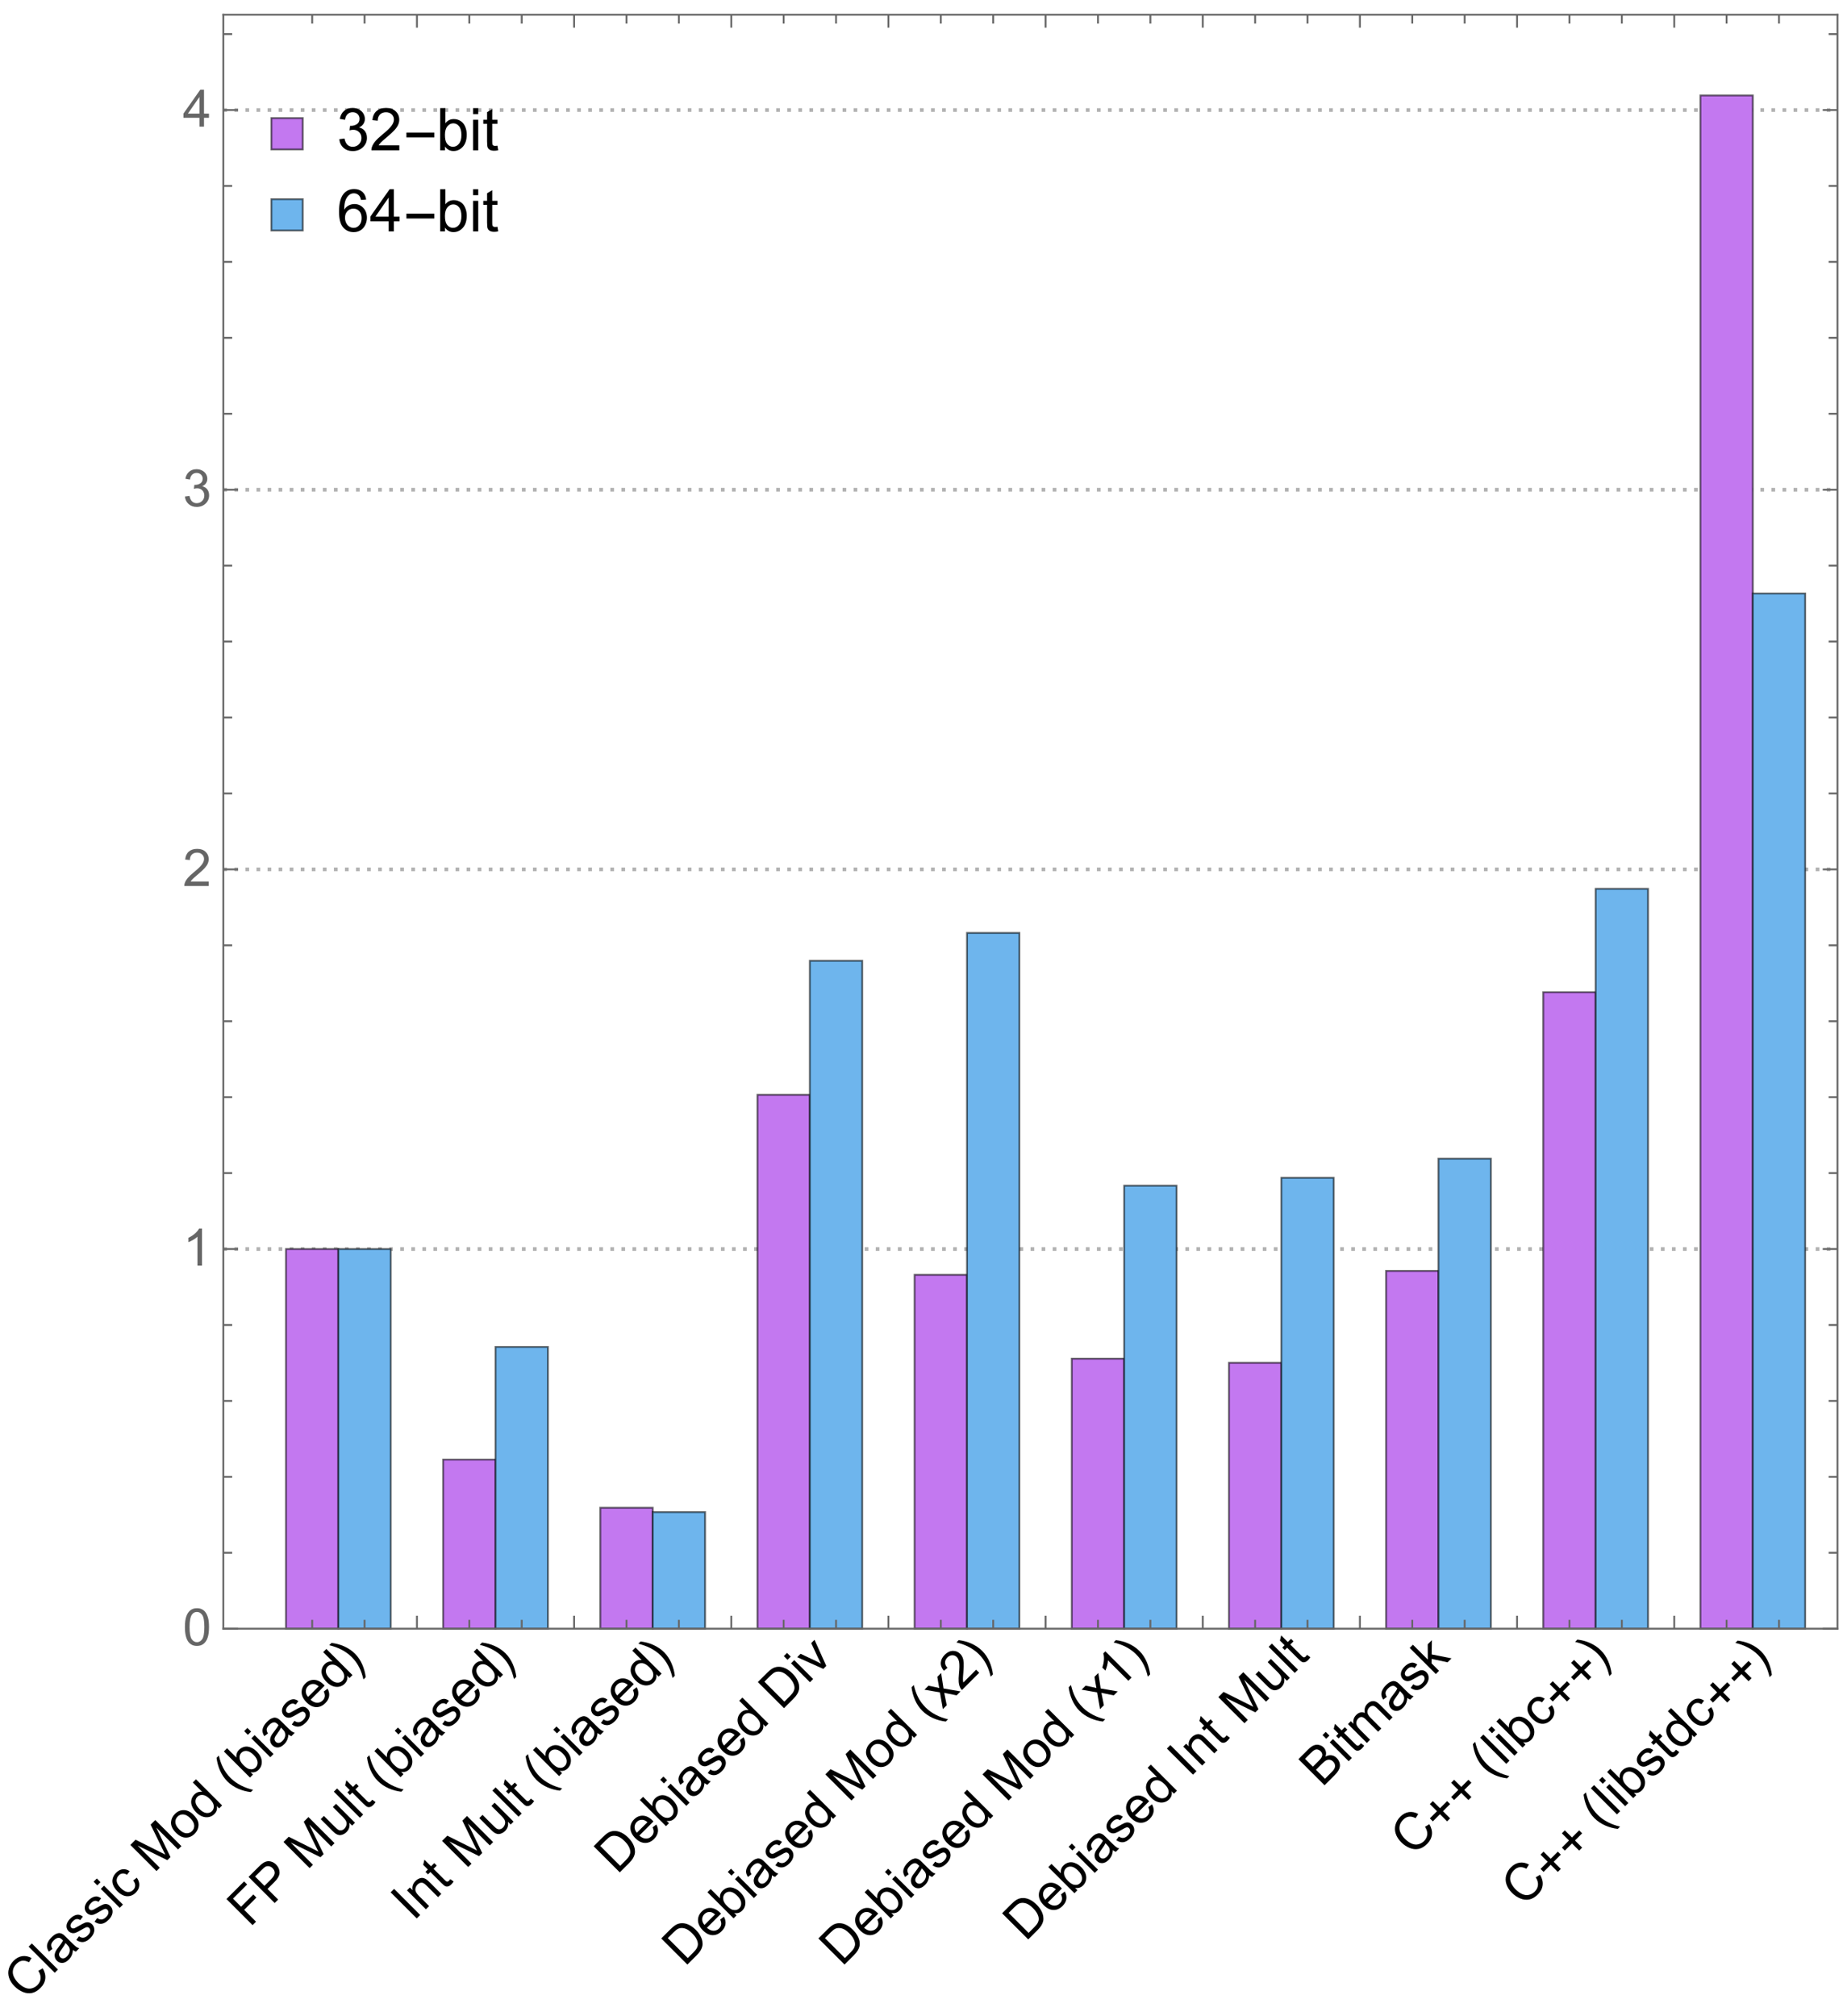 <?xml version="1.0" encoding="UTF-8"?>
<svg xmlns="http://www.w3.org/2000/svg" xmlns:xlink="http://www.w3.org/1999/xlink" width="500pt" height="547pt" viewBox="0 0 500 547" version="1.1">
<defs>
<g>
<symbol overflow="visible" id="glyph0-0">
<path style="stroke:none;" d=""/>
</symbol>
<symbol overflow="visible" id="glyph0-1">
<path style="stroke:none;" d="M 3.336 -8.305 L 4.512 -9.004 C 5.086 -8.039 5.316 -7.098 5.211 -6.184 C 5.105 -5.266 4.684 -4.441 3.945 -3.703 C 3.18 -2.938 2.402 -2.473 1.613 -2.305 C 0.824 -2.137 0.012 -2.223 -0.828 -2.562 C -1.668 -2.902 -2.426 -3.414 -3.102 -4.09 C -3.84 -4.828 -4.344 -5.613 -4.613 -6.445 C -4.879 -7.277 -4.895 -8.094 -4.66 -8.898 C -4.426 -9.703 -3.996 -10.422 -3.367 -11.047 C -2.66 -11.754 -1.883 -12.168 -1.039 -12.293 C -0.195 -12.414 0.648 -12.242 1.492 -11.781 L 0.789 -10.641 C 0.109 -10.992 -0.508 -11.129 -1.055 -11.051 C -1.602 -10.973 -2.113 -10.695 -2.586 -10.223 C -3.129 -9.68 -3.457 -9.094 -3.559 -8.465 C -3.664 -7.84 -3.57 -7.23 -3.281 -6.645 C -2.988 -6.055 -2.609 -5.527 -2.141 -5.062 C -1.539 -4.457 -0.926 -4.02 -0.301 -3.746 C 0.324 -3.473 0.934 -3.41 1.527 -3.559 C 2.121 -3.707 2.633 -3.996 3.066 -4.426 C 3.59 -4.953 3.883 -5.551 3.945 -6.215 C 4.008 -6.883 3.801 -7.578 3.336 -8.305 Z M 3.336 -8.305 "/>
</symbol>
<symbol overflow="visible" id="glyph0-2">
<path style="stroke:none;" d="M 0.633 -0.633 L -6.453 -7.719 L -5.582 -8.59 L 1.504 -1.504 Z M 0.633 -0.633 "/>
</symbol>
<symbol overflow="visible" id="glyph0-3">
<path style="stroke:none;" d="M 3.367 -4.637 C 3.32 -4.039 3.203 -3.535 3.02 -3.125 C 2.832 -2.715 2.57 -2.34 2.227 -1.996 C 1.664 -1.434 1.094 -1.137 0.516 -1.109 C -0.062 -1.082 -0.566 -1.281 -0.996 -1.711 C -1.246 -1.961 -1.418 -2.25 -1.512 -2.57 C -1.605 -2.895 -1.625 -3.211 -1.562 -3.52 C -1.504 -3.832 -1.391 -4.137 -1.223 -4.434 C -1.098 -4.648 -0.883 -4.949 -0.578 -5.336 C 0.039 -6.121 0.457 -6.738 0.672 -7.188 C 0.555 -7.309 0.48 -7.387 0.449 -7.418 C 0.094 -7.773 -0.238 -7.941 -0.547 -7.922 C -0.965 -7.898 -1.395 -7.664 -1.832 -7.227 C -2.242 -6.816 -2.473 -6.445 -2.523 -6.105 C -2.574 -5.766 -2.465 -5.367 -2.195 -4.91 L -3.16 -4.176 C -3.449 -4.617 -3.613 -5.039 -3.66 -5.441 C -3.707 -5.844 -3.625 -6.27 -3.41 -6.727 C -3.195 -7.184 -2.867 -7.633 -2.426 -8.074 C -1.988 -8.512 -1.582 -8.816 -1.203 -8.984 C -0.828 -9.156 -0.496 -9.227 -0.211 -9.199 C 0.074 -9.172 0.363 -9.066 0.652 -8.879 C 0.828 -8.762 1.113 -8.508 1.5 -8.121 L 2.66 -6.961 C 3.469 -6.152 3.996 -5.66 4.25 -5.48 C 4.5 -5.305 4.777 -5.172 5.086 -5.086 L 4.176 -4.176 C 3.906 -4.266 3.637 -4.418 3.367 -4.637 Z M 1.352 -6.508 C 1.164 -6.062 0.801 -5.477 0.262 -4.758 C -0.043 -4.348 -0.238 -4.035 -0.324 -3.824 C -0.406 -3.609 -0.43 -3.402 -0.383 -3.199 C -0.34 -2.992 -0.242 -2.816 -0.094 -2.664 C 0.141 -2.43 0.422 -2.324 0.75 -2.348 C 1.082 -2.367 1.418 -2.547 1.754 -2.887 C 2.09 -3.223 2.316 -3.594 2.43 -4 C 2.543 -4.406 2.535 -4.801 2.402 -5.176 C 2.301 -5.465 2.055 -5.805 1.672 -6.188 Z M 1.352 -6.508 "/>
</symbol>
<symbol overflow="visible" id="glyph0-4">
<path style="stroke:none;" d="M -1.227 -1.836 L -0.504 -2.832 C -0.109 -2.535 0.289 -2.406 0.695 -2.445 C 1.098 -2.48 1.5 -2.695 1.895 -3.094 C 2.293 -3.492 2.508 -3.871 2.539 -4.227 C 2.57 -4.582 2.477 -4.871 2.258 -5.09 C 2.062 -5.285 1.82 -5.355 1.539 -5.297 C 1.34 -5.254 0.945 -5.059 0.352 -4.703 C -0.445 -4.227 -1.027 -3.922 -1.391 -3.793 C -1.754 -3.664 -2.105 -3.641 -2.441 -3.723 C -2.777 -3.805 -3.07 -3.969 -3.32 -4.219 C -3.551 -4.449 -3.711 -4.715 -3.801 -5.012 C -3.891 -5.312 -3.91 -5.617 -3.855 -5.926 C -3.82 -6.16 -3.723 -6.43 -3.559 -6.734 C -3.395 -7.035 -3.176 -7.32 -2.91 -7.59 C -2.508 -7.992 -2.094 -8.289 -1.676 -8.477 C -1.254 -8.664 -0.871 -8.73 -0.527 -8.68 C -0.184 -8.625 0.18 -8.461 0.566 -8.184 L -0.168 -7.215 C -0.473 -7.441 -0.789 -7.535 -1.125 -7.5 C -1.457 -7.461 -1.793 -7.273 -2.133 -6.938 C -2.531 -6.539 -2.75 -6.188 -2.789 -5.883 C -2.828 -5.578 -2.758 -5.34 -2.582 -5.164 C -2.469 -5.051 -2.332 -4.984 -2.172 -4.965 C -2.008 -4.941 -1.816 -4.977 -1.605 -5.066 C -1.484 -5.121 -1.156 -5.301 -0.613 -5.613 C 0.168 -6.062 0.73 -6.359 1.078 -6.496 C 1.426 -6.637 1.77 -6.672 2.109 -6.613 C 2.445 -6.551 2.762 -6.371 3.059 -6.074 C 3.348 -5.785 3.539 -5.43 3.625 -5.004 C 3.711 -4.578 3.668 -4.137 3.488 -3.676 C 3.309 -3.215 3.02 -2.785 2.613 -2.383 C 1.949 -1.715 1.301 -1.348 0.676 -1.273 C 0.047 -1.199 -0.586 -1.391 -1.227 -1.836 Z M -1.227 -1.836 "/>
</symbol>
<symbol overflow="visible" id="glyph0-5">
<path style="stroke:none;" d="M -5.43 -6.742 L -6.43 -7.742 L -5.559 -8.613 L -4.559 -7.613 Z M 0.656 -0.656 L -4.477 -5.789 L -3.605 -6.66 L 1.527 -1.527 Z M 0.656 -0.656 "/>
</symbol>
<symbol overflow="visible" id="glyph0-6">
<path style="stroke:none;" d="M 2.121 -5.883 L 3.09 -6.629 C 3.586 -5.945 3.809 -5.242 3.754 -4.523 C 3.703 -3.805 3.398 -3.168 2.836 -2.605 C 2.133 -1.902 1.34 -1.566 0.453 -1.602 C -0.434 -1.633 -1.305 -2.078 -2.16 -2.934 C -2.715 -3.488 -3.109 -4.066 -3.34 -4.664 C -3.57 -5.266 -3.605 -5.855 -3.438 -6.438 C -3.27 -7.02 -2.965 -7.535 -2.523 -7.977 C -1.965 -8.535 -1.367 -8.848 -0.73 -8.922 C -0.094 -8.992 0.531 -8.82 1.152 -8.402 L 0.434 -7.426 C 0.008 -7.688 -0.391 -7.805 -0.77 -7.773 C -1.148 -7.742 -1.484 -7.586 -1.773 -7.293 C -2.211 -6.855 -2.41 -6.344 -2.371 -5.754 C -2.332 -5.168 -1.969 -4.531 -1.289 -3.852 C -0.602 -3.164 0.031 -2.793 0.609 -2.746 C 1.188 -2.699 1.688 -2.887 2.113 -3.312 C 2.453 -3.652 2.633 -4.043 2.652 -4.48 C 2.672 -4.918 2.496 -5.387 2.121 -5.883 Z M 2.121 -5.883 "/>
</symbol>
<symbol overflow="visible" id="glyph0-7">
<path style="stroke:none;" d="M 0.734 -0.734 L -6.352 -7.82 L -4.941 -9.234 L 1.754 -5.891 C 2.375 -5.578 2.84 -5.344 3.141 -5.184 C 2.965 -5.52 2.711 -6.023 2.383 -6.695 L -0.852 -13.32 L 0.41 -14.582 L 7.496 -7.496 L 6.594 -6.594 L 0.664 -12.523 L 4.535 -4.535 L 3.688 -3.688 L -4.395 -7.672 L 1.637 -1.637 Z M 0.734 -0.734 "/>
</symbol>
<symbol overflow="visible" id="glyph0-8">
<path style="stroke:none;" d="M -2.238 -2.895 C -3.188 -3.848 -3.629 -4.812 -3.559 -5.801 C -3.496 -6.621 -3.148 -7.352 -2.512 -7.984 C -1.809 -8.691 -1 -9.035 -0.09 -9.023 C 0.82 -9.008 1.684 -8.594 2.5 -7.777 C 3.16 -7.117 3.582 -6.5 3.762 -5.922 C 3.941 -5.344 3.945 -4.762 3.777 -4.176 C 3.609 -3.586 3.301 -3.066 2.852 -2.621 C 2.133 -1.902 1.32 -1.551 0.418 -1.57 C -0.484 -1.586 -1.371 -2.027 -2.238 -2.895 Z M -1.344 -3.789 C -0.688 -3.133 -0.051 -2.785 0.562 -2.742 C 1.176 -2.703 1.703 -2.898 2.137 -3.336 C 2.57 -3.766 2.762 -4.289 2.723 -4.906 C 2.68 -5.523 2.32 -6.168 1.648 -6.84 C 1.012 -7.473 0.387 -7.812 -0.227 -7.852 C -0.844 -7.891 -1.363 -7.695 -1.793 -7.266 C -2.227 -6.832 -2.426 -6.305 -2.387 -5.695 C -2.348 -5.082 -2 -4.445 -1.344 -3.789 Z M -1.344 -3.789 "/>
</symbol>
<symbol overflow="visible" id="glyph0-9">
<path style="stroke:none;" d="M 3.984 -3.984 L 3.336 -4.629 C 3.52 -3.797 3.297 -3.062 2.664 -2.43 C 2.254 -2.023 1.766 -1.758 1.195 -1.641 C 0.629 -1.523 0.047 -1.574 -0.547 -1.789 C -1.141 -2.004 -1.699 -2.375 -2.223 -2.898 C -2.734 -3.41 -3.117 -3.961 -3.363 -4.551 C -3.609 -5.141 -3.672 -5.715 -3.555 -6.277 C -3.434 -6.844 -3.164 -7.336 -2.742 -7.758 C -2.434 -8.066 -2.09 -8.277 -1.719 -8.391 C -1.348 -8.5 -0.98 -8.527 -0.617 -8.469 L -3.16 -11.012 L -2.297 -11.875 L 4.789 -4.789 Z M -1.328 -3.793 C -0.672 -3.137 -0.043 -2.785 0.562 -2.734 C 1.164 -2.688 1.652 -2.852 2.031 -3.23 C 2.41 -3.609 2.578 -4.086 2.531 -4.664 C 2.488 -5.242 2.145 -5.848 1.508 -6.488 C 0.805 -7.191 0.156 -7.57 -0.445 -7.629 C -1.043 -7.688 -1.543 -7.516 -1.938 -7.121 C -2.324 -6.734 -2.488 -6.254 -2.434 -5.676 C -2.379 -5.102 -2.008 -4.473 -1.328 -3.793 Z M -1.328 -3.793 "/>
</symbol>
<symbol overflow="visible" id="glyph0-10">
<path style="stroke:none;" d="M 1.453 -1.453 L 0.648 -0.648 L -6.438 -7.734 L -5.57 -8.605 L -3.039 -6.074 C -3.133 -6.902 -2.895 -7.602 -2.324 -8.176 C -2.008 -8.492 -1.648 -8.727 -1.238 -8.879 C -0.828 -9.035 -0.418 -9.086 -0.004 -9.039 C 0.406 -8.992 0.828 -8.855 1.258 -8.633 C 1.688 -8.41 2.086 -8.113 2.457 -7.742 C 3.336 -6.863 3.797 -5.965 3.844 -5.051 C 3.887 -4.137 3.605 -3.375 2.996 -2.766 C 2.391 -2.16 1.664 -1.938 0.812 -2.098 Z M -1.16 -4.051 C -0.543 -3.434 -0.016 -3.074 0.426 -2.969 C 1.148 -2.793 1.742 -2.941 2.211 -3.406 C 2.59 -3.789 2.754 -4.281 2.699 -4.891 C 2.645 -5.496 2.293 -6.129 1.637 -6.781 C 0.969 -7.453 0.34 -7.812 -0.242 -7.867 C -0.828 -7.922 -1.309 -7.758 -1.688 -7.383 C -2.066 -7 -2.23 -6.508 -2.176 -5.898 C -2.125 -5.293 -1.785 -4.676 -1.16 -4.051 Z M -1.16 -4.051 "/>
</symbol>
<symbol overflow="visible" id="glyph0-11">
<path style="stroke:none;" d="M 2.512 -5.82 L 3.523 -6.609 C 3.906 -5.941 4.051 -5.27 3.957 -4.598 C 3.863 -3.922 3.52 -3.289 2.926 -2.691 C 2.176 -1.941 1.348 -1.578 0.445 -1.602 C -0.457 -1.625 -1.324 -2.051 -2.16 -2.887 C -3.023 -3.75 -3.473 -4.641 -3.504 -5.562 C -3.535 -6.484 -3.199 -7.301 -2.488 -8.008 C -1.801 -8.695 -1.008 -9.023 -0.105 -8.992 C 0.797 -8.961 1.672 -8.52 2.52 -7.672 C 2.57 -7.621 2.645 -7.539 2.746 -7.434 L -1.082 -3.605 C -0.488 -3.074 0.105 -2.801 0.691 -2.789 C 1.277 -2.777 1.785 -2.984 2.215 -3.414 C 2.535 -3.73 2.723 -4.086 2.781 -4.48 C 2.84 -4.875 2.75 -5.32 2.512 -5.82 Z M -1.75 -4.371 L 1.117 -7.234 C 0.645 -7.629 0.211 -7.844 -0.184 -7.879 C -0.797 -7.938 -1.324 -7.746 -1.766 -7.305 C -2.164 -6.906 -2.367 -6.434 -2.371 -5.895 C -2.375 -5.355 -2.168 -4.848 -1.75 -4.371 Z M -1.75 -4.371 "/>
</symbol>
<symbol overflow="visible" id="glyph0-12">
<path style="stroke:none;" d="M 0.812 -0.812 L -6.273 -7.898 L -1.492 -12.68 L -0.656 -11.844 L -4.5 -8 L -2.305 -5.805 L 1.02 -9.133 L 1.855 -8.293 L -1.469 -4.969 L 1.75 -1.75 Z M 0.812 -0.812 "/>
</symbol>
<symbol overflow="visible" id="glyph0-13">
<path style="stroke:none;" d="M 0.766 -0.766 L -6.324 -7.852 L -3.648 -10.523 C -3.18 -10.992 -2.797 -11.332 -2.504 -11.535 C -2.098 -11.824 -1.695 -12.004 -1.297 -12.078 C -0.898 -12.148 -0.484 -12.109 -0.047 -11.961 C 0.391 -11.812 0.785 -11.562 1.137 -11.211 C 1.738 -10.605 2.059 -9.906 2.09 -9.105 C 2.125 -8.305 1.641 -7.402 0.637 -6.398 L -1.18 -4.582 L 1.703 -1.703 Z M -2.016 -5.418 L -0.184 -7.25 C 0.422 -7.855 0.738 -8.398 0.77 -8.879 C 0.797 -9.359 0.609 -9.805 0.199 -10.215 C -0.098 -10.512 -0.426 -10.688 -0.789 -10.75 C -1.148 -10.812 -1.484 -10.754 -1.797 -10.578 C -1.996 -10.461 -2.309 -10.191 -2.734 -9.766 L -4.547 -7.953 Z M -2.016 -5.418 "/>
</symbol>
<symbol overflow="visible" id="glyph0-14">
<path style="stroke:none;" d="M 4.016 -4.016 L 3.262 -4.77 C 3.441 -3.789 3.191 -2.957 2.504 -2.273 C 2.199 -1.969 1.859 -1.746 1.48 -1.598 C 1.102 -1.449 0.762 -1.402 0.461 -1.449 C 0.156 -1.5 -0.148 -1.625 -0.453 -1.828 C -0.66 -1.961 -0.949 -2.215 -1.32 -2.586 L -4.5 -5.766 L -3.629 -6.637 L -0.781 -3.789 C -0.328 -3.336 -0.004 -3.047 0.188 -2.926 C 0.473 -2.75 0.77 -2.688 1.074 -2.734 C 1.383 -2.781 1.668 -2.934 1.93 -3.195 C 2.191 -3.457 2.367 -3.77 2.461 -4.129 C 2.559 -4.492 2.539 -4.836 2.402 -5.164 C 2.266 -5.488 1.98 -5.871 1.543 -6.309 L -1.207 -9.059 L -0.34 -9.93 L 4.797 -4.797 Z M 4.016 -4.016 "/>
</symbol>
<symbol overflow="visible" id="glyph0-15">
<path style="stroke:none;" d="M 1.773 -3.332 L 2.668 -2.688 C 2.477 -2.391 2.281 -2.145 2.09 -1.953 C 1.773 -1.637 1.477 -1.441 1.203 -1.367 C 0.93 -1.293 0.676 -1.301 0.441 -1.395 C 0.207 -1.488 -0.168 -1.793 -0.691 -2.316 L -3.645 -5.27 L -4.281 -4.629 L -4.961 -5.309 L -4.32 -5.945 L -5.594 -7.215 L -5.25 -8.605 L -3.457 -6.812 L -2.582 -7.688 L -1.906 -7.008 L -2.781 -6.133 L 0.223 -3.133 C 0.469 -2.883 0.645 -2.738 0.746 -2.699 C 0.848 -2.66 0.953 -2.652 1.066 -2.68 C 1.176 -2.707 1.297 -2.785 1.426 -2.914 C 1.523 -3.012 1.637 -3.148 1.773 -3.332 Z M 1.773 -3.332 "/>
</symbol>
<symbol overflow="visible" id="glyph0-16">
<path style="stroke:none;" d="M 0.922 -0.922 L -6.164 -8.008 L -5.227 -8.945 L 1.859 -1.859 Z M 0.922 -0.922 "/>
</symbol>
<symbol overflow="visible" id="glyph0-17">
<path style="stroke:none;" d="M 0.652 -0.652 L -4.48 -5.785 L -3.699 -6.57 L -2.969 -5.84 C -3.156 -6.781 -2.891 -7.605 -2.18 -8.32 C -1.871 -8.629 -1.531 -8.855 -1.16 -9.004 C -0.789 -9.152 -0.449 -9.203 -0.141 -9.148 C 0.168 -9.098 0.473 -8.977 0.773 -8.777 C 0.965 -8.648 1.266 -8.383 1.668 -7.98 L 4.824 -4.824 L 3.953 -3.953 L 0.832 -7.078 C 0.477 -7.43 0.18 -7.664 -0.066 -7.77 C -0.309 -7.879 -0.57 -7.898 -0.848 -7.832 C -1.125 -7.762 -1.379 -7.613 -1.609 -7.383 C -1.98 -7.012 -2.184 -6.574 -2.215 -6.07 C -2.25 -5.566 -1.938 -4.984 -1.281 -4.328 L 1.523 -1.523 Z M 0.652 -0.652 "/>
</symbol>
<symbol overflow="visible" id="glyph0-18">
<path style="stroke:none;" d="M 0.766 -0.766 L -6.324 -7.852 L -3.883 -10.293 C -3.332 -10.844 -2.875 -11.23 -2.52 -11.449 C -2.02 -11.762 -1.504 -11.941 -0.973 -11.984 C -0.281 -12.043 0.402 -11.918 1.078 -11.609 C 1.754 -11.305 2.41 -10.836 3.039 -10.203 C 3.578 -9.664 3.992 -9.125 4.281 -8.586 C 4.57 -8.043 4.754 -7.539 4.832 -7.07 C 4.906 -6.602 4.906 -6.172 4.828 -5.781 C 4.75 -5.391 4.59 -4.992 4.34 -4.578 C 4.09 -4.168 3.75 -3.75 3.32 -3.32 Z M 0.867 -2.539 L 2.379 -4.051 C 2.844 -4.52 3.168 -4.93 3.348 -5.281 C 3.527 -5.633 3.617 -5.969 3.617 -6.285 C 3.617 -6.73 3.488 -7.199 3.238 -7.699 C 2.988 -8.199 2.594 -8.719 2.059 -9.25 C 1.316 -9.992 0.625 -10.441 -0.016 -10.594 C -0.656 -10.75 -1.219 -10.723 -1.703 -10.508 C -2.051 -10.355 -2.504 -9.996 -3.059 -9.441 L -4.547 -7.953 Z M 0.867 -2.539 "/>
</symbol>
<symbol overflow="visible" id="glyph0-19">
<path style="stroke:none;" d="M 2.078 -2.078 L -5.008 -5.258 L -4.09 -6.176 L 0.086 -4.207 C 0.539 -3.992 0.992 -3.758 1.449 -3.5 C 1.258 -3.848 1.039 -4.281 0.797 -4.801 L -1.195 -9.074 L -0.301 -9.969 L 2.891 -2.891 Z M 2.078 -2.078 "/>
</symbol>
<symbol overflow="visible" id="glyph0-20">
<path style="stroke:none;" d="M 0.074 -0.074 L -0.719 -4.617 L -4.922 -5.348 L -3.832 -6.434 L -1.84 -6.02 C -1.465 -5.938 -1.152 -5.863 -0.91 -5.801 C -0.98 -6.156 -1.039 -6.473 -1.082 -6.758 L -1.43 -8.836 L -0.391 -9.875 L 0.25 -5.684 L 4.879 -4.879 L 3.809 -3.809 L 1.16 -4.352 L 0.449 -4.5 L 1.125 -1.125 Z M 0.074 -0.074 "/>
</symbol>
<symbol overflow="visible" id="glyph0-21">
<path style="stroke:none;" d="M 4.148 -5.82 L 4.984 -4.984 L 0.301 -0.301 C 0.086 -0.504 -0.082 -0.738 -0.203 -1.004 C -0.402 -1.441 -0.527 -1.949 -0.574 -2.52 C -0.621 -3.094 -0.598 -3.828 -0.508 -4.73 C -0.367 -6.133 -0.348 -7.156 -0.445 -7.793 C -0.543 -8.434 -0.758 -8.918 -1.086 -9.246 C -1.434 -9.59 -1.848 -9.758 -2.328 -9.75 C -2.812 -9.738 -3.254 -9.535 -3.648 -9.141 C -4.066 -8.723 -4.277 -8.262 -4.277 -7.758 C -4.277 -7.254 -4.059 -6.781 -3.617 -6.332 L -4.602 -5.531 C -5.207 -6.258 -5.484 -6.996 -5.434 -7.746 C -5.387 -8.496 -5.023 -9.207 -4.352 -9.879 C -3.672 -10.559 -2.945 -10.91 -2.172 -10.93 C -1.398 -10.949 -0.73 -10.68 -0.176 -10.121 C 0.109 -9.84 0.332 -9.5 0.488 -9.113 C 0.645 -8.723 0.742 -8.242 0.777 -7.668 C 0.809 -7.098 0.777 -6.234 0.68 -5.082 C 0.598 -4.121 0.559 -3.488 0.566 -3.184 C 0.574 -2.879 0.609 -2.598 0.672 -2.344 Z M 4.148 -5.82 "/>
</symbol>
<symbol overflow="visible" id="glyph0-22">
<path style="stroke:none;" d="M 3.688 -3.688 L 2.816 -2.816 L -2.727 -8.363 C -2.734 -7.953 -2.812 -7.48 -2.949 -6.938 C -3.09 -6.398 -3.246 -5.945 -3.418 -5.574 L -4.258 -6.414 C -4 -7.129 -3.852 -7.832 -3.812 -8.523 C -3.773 -9.211 -3.832 -9.785 -3.988 -10.242 L -3.426 -10.805 Z M 3.688 -3.688 "/>
</symbol>
<symbol overflow="visible" id="glyph0-23">
<path style="stroke:none;" d="M 0.727 -0.727 L -6.359 -7.812 L -3.703 -10.469 C -3.16 -11.012 -2.656 -11.375 -2.184 -11.559 C -1.715 -11.742 -1.238 -11.777 -0.754 -11.664 C -0.27 -11.551 0.133 -11.332 0.461 -11.008 C 0.762 -10.703 0.965 -10.336 1.066 -9.906 C 1.172 -9.473 1.141 -9.008 0.973 -8.512 C 1.527 -8.816 2.07 -8.93 2.602 -8.859 C 3.137 -8.785 3.609 -8.543 4.023 -8.129 C 4.355 -7.797 4.594 -7.418 4.738 -6.996 C 4.883 -6.57 4.93 -6.176 4.879 -5.816 C 4.828 -5.453 4.684 -5.078 4.453 -4.688 C 4.219 -4.297 3.879 -3.879 3.426 -3.426 Z M -2.445 -5.77 L -0.914 -7.305 C -0.496 -7.719 -0.227 -8.047 -0.102 -8.281 C 0.066 -8.59 0.129 -8.887 0.086 -9.172 C 0.043 -9.457 -0.105 -9.723 -0.352 -9.973 C -0.586 -10.207 -0.852 -10.359 -1.145 -10.426 C -1.434 -10.492 -1.719 -10.453 -1.992 -10.309 C -2.27 -10.164 -2.66 -9.84 -3.172 -9.328 L -4.586 -7.914 Z M 0.828 -2.5 L 2.59 -4.262 C 2.895 -4.566 3.094 -4.789 3.195 -4.934 C 3.371 -5.188 3.488 -5.434 3.543 -5.672 C 3.598 -5.906 3.586 -6.156 3.508 -6.422 C 3.43 -6.688 3.277 -6.934 3.051 -7.16 C 2.785 -7.422 2.488 -7.586 2.16 -7.645 C 1.828 -7.703 1.504 -7.652 1.184 -7.492 C 0.863 -7.332 0.48 -7.023 0.027 -6.574 L -1.609 -4.934 Z M 0.828 -2.5 "/>
</symbol>
<symbol overflow="visible" id="glyph0-24">
<path style="stroke:none;" d="M 0.652 -0.652 L -4.48 -5.785 L -3.703 -6.562 L -2.98 -5.844 C -3.07 -6.258 -3.062 -6.672 -2.945 -7.094 C -2.832 -7.516 -2.605 -7.895 -2.262 -8.238 C -1.883 -8.617 -1.492 -8.852 -1.09 -8.934 C -0.688 -9.02 -0.297 -8.973 0.086 -8.789 C -0.105 -9.793 0.121 -10.621 0.773 -11.273 C 1.281 -11.781 1.816 -12.031 2.371 -12.023 C 2.926 -12.016 3.496 -11.719 4.086 -11.133 L 7.609 -7.609 L 6.742 -6.742 L 3.508 -9.977 C 3.16 -10.324 2.883 -10.547 2.672 -10.645 C 2.465 -10.742 2.238 -10.762 1.996 -10.707 C 1.754 -10.652 1.535 -10.523 1.336 -10.324 C 0.973 -9.965 0.793 -9.543 0.797 -9.066 C 0.797 -8.586 1.062 -8.082 1.59 -7.555 L 4.574 -4.574 L 3.703 -3.703 L 0.367 -7.039 C -0.02 -7.426 -0.379 -7.645 -0.715 -7.695 C -1.051 -7.746 -1.379 -7.613 -1.703 -7.289 C -1.945 -7.043 -2.109 -6.754 -2.188 -6.418 C -2.266 -6.082 -2.227 -5.742 -2.074 -5.398 C -1.918 -5.059 -1.609 -4.652 -1.141 -4.188 L 1.523 -1.523 Z M 0.652 -0.652 "/>
</symbol>
<symbol overflow="visible" id="glyph0-25">
<path style="stroke:none;" d="M 0.656 -0.656 L -6.43 -7.742 L -5.559 -8.613 L -1.52 -4.574 L -1.547 -8.719 L -0.422 -9.848 L -0.48 -5.98 L 4.91 -4.91 L 3.84 -3.84 L -0.484 -4.766 L -0.508 -3.562 L 1.527 -1.527 Z M 0.656 -0.656 "/>
</symbol>
<symbol overflow="visible" id="glyph1-0">
<path style="stroke:none;" d=""/>
</symbol>
<symbol overflow="visible" id="glyph1-1">
<path style="stroke:none;" d="M 5.016 -0.859 L 4.395 -0.238 C 3.809 -0.309 3.227 -0.422 2.648 -0.574 C 2.07 -0.73 1.512 -0.93 0.965 -1.168 C 0.422 -1.41 -0.098 -1.699 -0.594 -2.027 C -1.086 -2.359 -1.547 -2.734 -1.969 -3.156 C -2.395 -3.586 -2.773 -4.047 -3.102 -4.543 C -3.43 -5.035 -3.711 -5.555 -3.949 -6.094 C -4.188 -6.637 -4.383 -7.195 -4.539 -7.773 C -4.695 -8.352 -4.812 -8.934 -4.891 -9.523 L -4.27 -10.145 C -4.125 -9.543 -3.961 -8.969 -3.777 -8.426 C -3.594 -7.883 -3.379 -7.363 -3.125 -6.867 C -2.871 -6.367 -2.578 -5.887 -2.246 -5.426 C -1.91 -4.965 -1.523 -4.512 -1.078 -4.066 C -0.664 -3.652 -0.223 -3.277 0.254 -2.941 C 0.73 -2.605 1.227 -2.305 1.742 -2.039 C 2.258 -1.773 2.793 -1.543 3.344 -1.348 C 3.891 -1.152 4.449 -0.988 5.016 -0.859 Z M 5.016 -0.859 "/>
</symbol>
<symbol overflow="visible" id="glyph1-2">
<path style="stroke:none;" d="M 0.141 -5.266 C 0.566 -4.84 0.941 -4.379 1.27 -3.883 C 1.598 -3.391 1.879 -2.871 2.117 -2.328 C 2.355 -1.789 2.551 -1.23 2.707 -0.652 C 2.863 -0.074 2.98 0.508 3.059 1.098 L 2.438 1.723 C 2.293 1.129 2.133 0.559 1.949 0.016 C 1.766 -0.531 1.547 -1.051 1.289 -1.551 C 1.035 -2.051 0.742 -2.535 0.41 -3 C 0.074 -3.465 -0.312 -3.918 -0.75 -4.355 C -1.16 -4.77 -1.605 -5.141 -2.082 -5.48 C -2.555 -5.816 -3.051 -6.117 -3.57 -6.383 C -4.086 -6.648 -4.621 -6.879 -5.176 -7.074 C -5.727 -7.27 -6.285 -7.434 -6.848 -7.566 L -6.227 -8.188 C -5.641 -8.117 -5.059 -8.004 -4.477 -7.852 C -3.898 -7.699 -3.34 -7.5 -2.793 -7.254 C -2.25 -7.012 -1.73 -6.723 -1.234 -6.391 C -0.738 -6.059 -0.277 -5.684 0.141 -5.266 Z M 0.141 -5.266 "/>
</symbol>
<symbol overflow="visible" id="glyph1-3">
<path style="stroke:none;" d="M 3.074 -7.395 L 1.137 -5.457 L 3.074 -3.52 L 2.262 -2.707 L 0.324 -4.645 L -1.613 -2.707 L -2.426 -3.52 L -0.488 -5.457 L -2.426 -7.395 L -1.613 -8.207 L 0.324 -6.27 L 2.262 -8.207 Z M 3.074 -7.395 "/>
</symbol>
<symbol overflow="visible" id="glyph2-0">
<path style="stroke:none;" d=""/>
</symbol>
<symbol overflow="visible" id="glyph2-1">
<path style="stroke:none;" d="M 0.672 -3.023 L 2.078 -3.211 C 2.238 -2.414 2.516 -1.84 2.902 -1.488 C 3.289 -1.137 3.762 -0.961 4.32 -0.961 C 4.98 -0.961 5.539 -1.191 5.996 -1.648 C 6.453 -2.105 6.68 -2.676 6.68 -3.352 C 6.68 -3.996 6.469 -4.531 6.047 -4.949 C 5.625 -5.367 5.09 -5.578 4.438 -5.578 C 4.172 -5.578 3.84 -5.527 3.445 -5.422 L 3.602 -6.656 C 3.695 -6.645 3.77 -6.641 3.828 -6.641 C 4.426 -6.641 4.965 -6.797 5.445 -7.109 C 5.926 -7.422 6.164 -7.902 6.164 -8.555 C 6.164 -9.07 5.988 -9.496 5.641 -9.836 C 5.293 -10.176 4.84 -10.344 4.289 -10.344 C 3.742 -10.344 3.285 -10.172 2.922 -9.828 C 2.559 -9.484 2.324 -8.969 2.219 -8.281 L 0.812 -8.531 C 0.984 -9.473 1.375 -10.203 1.984 -10.723 C 2.594 -11.242 3.352 -11.5 4.258 -11.5 C 4.883 -11.5 5.457 -11.367 5.984 -11.098 C 6.512 -10.828 6.914 -10.465 7.191 -10 C 7.469 -9.535 7.609 -9.043 7.609 -8.523 C 7.609 -8.027 7.477 -7.578 7.211 -7.172 C 6.945 -6.766 6.551 -6.441 6.031 -6.203 C 6.707 -6.047 7.234 -5.723 7.609 -5.23 C 7.984 -4.738 8.172 -4.121 8.172 -3.383 C 8.172 -2.383 7.809 -1.535 7.078 -0.84 C 6.348 -0.145 5.426 0.203 4.312 0.203 C 3.309 0.203 2.473 -0.098 1.809 -0.695 C 1.145 -1.293 0.766 -2.07 0.672 -3.023 Z M 0.672 -3.023 "/>
</symbol>
<symbol overflow="visible" id="glyph2-2">
<path style="stroke:none;" d="M 8.055 -1.352 L 8.055 0 L 0.484 0 C 0.473 -0.34 0.527 -0.664 0.648 -0.977 C 0.84 -1.492 1.148 -2 1.574 -2.5 C 2 -3 2.613 -3.578 3.414 -4.234 C 4.66 -5.254 5.5 -6.062 5.938 -6.66 C 6.375 -7.258 6.594 -7.82 6.594 -8.352 C 6.594 -8.91 6.395 -9.379 5.996 -9.762 C 5.598 -10.145 5.078 -10.336 4.438 -10.336 C 3.762 -10.336 3.219 -10.133 2.812 -9.727 C 2.406 -9.32 2.199 -8.758 2.195 -8.039 L 0.75 -8.188 C 0.848 -9.266 1.223 -10.086 1.867 -10.652 C 2.512 -11.219 3.379 -11.5 4.469 -11.5 C 5.566 -11.5 6.438 -11.195 7.078 -10.586 C 7.719 -9.977 8.039 -9.223 8.039 -8.32 C 8.039 -7.863 7.945 -7.41 7.758 -6.969 C 7.57 -6.527 7.258 -6.059 6.824 -5.57 C 6.391 -5.082 5.668 -4.41 4.656 -3.555 C 3.812 -2.848 3.27 -2.367 3.031 -2.113 C 2.793 -1.859 2.594 -1.605 2.438 -1.352 Z M 8.055 -1.352 "/>
</symbol>
<symbol overflow="visible" id="glyph2-3">
<path style="stroke:none;" d="M 2.352 0 L 1.047 0 L 1.047 -11.453 L 2.453 -11.453 L 2.453 -7.367 C 3.047 -8.113 3.805 -8.484 4.727 -8.484 C 5.238 -8.484 5.719 -8.383 6.176 -8.176 C 6.633 -7.969 7.008 -7.68 7.301 -7.309 C 7.594 -6.938 7.824 -6.488 7.992 -5.961 C 8.16 -5.434 8.242 -4.871 8.242 -4.273 C 8.242 -2.852 7.891 -1.754 7.188 -0.977 C 6.484 -0.199 5.641 0.188 4.656 0.188 C 3.676 0.188 2.91 -0.223 2.352 -1.039 Z M 2.336 -4.211 C 2.336 -3.215 2.473 -2.496 2.742 -2.055 C 3.184 -1.332 3.785 -0.969 4.539 -0.969 C 5.152 -0.969 5.684 -1.234 6.133 -1.77 C 6.582 -2.305 6.805 -3.098 6.805 -4.156 C 6.805 -5.238 6.59 -6.039 6.16 -6.555 C 5.73 -7.07 5.211 -7.328 4.602 -7.328 C 3.988 -7.328 3.457 -7.062 3.008 -6.527 C 2.559 -5.992 2.336 -5.223 2.336 -4.211 Z M 2.336 -4.211 "/>
</symbol>
<symbol overflow="visible" id="glyph2-4">
<path style="stroke:none;" d="M 1.062 -9.836 L 1.062 -11.453 L 2.469 -11.453 L 2.469 -9.836 Z M 1.062 0 L 1.062 -8.297 L 2.469 -8.297 L 2.469 0 Z M 1.062 0 "/>
</symbol>
<symbol overflow="visible" id="glyph2-5">
<path style="stroke:none;" d="M 4.125 -1.258 L 4.328 -0.016 C 3.934 0.066 3.578 0.109 3.266 0.109 C 2.754 0.109 2.359 0.027 2.078 -0.133 C 1.797 -0.293 1.598 -0.508 1.484 -0.77 C 1.371 -1.031 1.312 -1.586 1.312 -2.43 L 1.312 -7.203 L 0.281 -7.203 L 0.281 -8.297 L 1.312 -8.297 L 1.312 -10.352 L 2.711 -11.195 L 2.711 -8.297 L 4.125 -8.297 L 4.125 -7.203 L 2.711 -7.203 L 2.711 -2.352 C 2.711 -1.949 2.734 -1.691 2.785 -1.578 C 2.836 -1.465 2.914 -1.371 3.027 -1.305 C 3.141 -1.238 3.301 -1.203 3.508 -1.203 C 3.664 -1.203 3.871 -1.223 4.125 -1.258 Z M 4.125 -1.258 "/>
</symbol>
<symbol overflow="visible" id="glyph2-6">
<path style="stroke:none;" d="M 7.961 -8.648 L 6.562 -8.539 C 6.438 -9.09 6.262 -9.492 6.031 -9.742 C 5.652 -10.145 5.184 -10.344 4.625 -10.344 C 4.176 -10.344 3.785 -10.219 3.445 -9.969 C 3.004 -9.645 2.652 -9.176 2.398 -8.555 C 2.145 -7.934 2.012 -7.051 2 -5.906 C 2.34 -6.422 2.754 -6.805 3.242 -7.055 C 3.73 -7.305 4.246 -7.43 4.781 -7.43 C 5.719 -7.43 6.516 -7.086 7.176 -6.395 C 7.836 -5.703 8.164 -4.812 8.164 -3.719 C 8.164 -3 8.008 -2.332 7.699 -1.715 C 7.391 -1.098 6.965 -0.625 6.422 -0.297 C 5.879 0.031 5.266 0.195 4.578 0.195 C 3.406 0.195 2.449 -0.234 1.711 -1.098 C 0.973 -1.961 0.602 -3.379 0.602 -5.359 C 0.602 -7.574 1.012 -9.184 1.828 -10.188 C 2.543 -11.062 3.504 -11.5 4.711 -11.5 C 5.613 -11.5 6.352 -11.246 6.926 -10.742 C 7.5 -10.238 7.848 -9.539 7.961 -8.648 Z M 2.219 -3.711 C 2.219 -3.227 2.32 -2.762 2.527 -2.32 C 2.734 -1.879 3.02 -1.539 3.391 -1.309 C 3.762 -1.078 4.148 -0.961 4.555 -0.961 C 5.148 -0.961 5.66 -1.199 6.086 -1.68 C 6.512 -2.16 6.727 -2.809 6.727 -3.633 C 6.727 -4.426 6.516 -5.047 6.094 -5.504 C 5.672 -5.961 5.141 -6.188 4.5 -6.188 C 3.863 -6.188 3.324 -5.961 2.883 -5.504 C 2.441 -5.047 2.219 -4.449 2.219 -3.711 Z M 2.219 -3.711 "/>
</symbol>
<symbol overflow="visible" id="glyph2-7">
<path style="stroke:none;" d="M 5.172 0 L 5.172 -2.742 L 0.203 -2.742 L 0.203 -4.031 L 5.43 -11.453 L 6.578 -11.453 L 6.578 -4.031 L 8.125 -4.031 L 8.125 -2.742 L 6.578 -2.742 L 6.578 0 Z M 5.172 -4.031 L 5.172 -9.195 L 1.586 -4.031 Z M 5.172 -4.031 "/>
</symbol>
<symbol overflow="visible" id="glyph3-0">
<path style="stroke:none;" d=""/>
</symbol>
<symbol overflow="visible" id="glyph3-1">
<path style="stroke:none;" d="M 8.461 -3.508 L 0.883 -3.508 L 0.883 -4.82 L 8.461 -4.82 Z M 8.461 -3.508 "/>
</symbol>
<symbol overflow="visible" id="glyph4-0">
<path style="stroke:none;" d=""/>
</symbol>
<symbol overflow="visible" id="glyph4-1">
<path style="stroke:none;" d="M 0.582 -4.941 C 0.582 -6.125 0.703 -7.082 0.945 -7.805 C 1.191 -8.527 1.555 -9.082 2.035 -9.477 C 2.516 -9.867 3.121 -10.062 3.848 -10.062 C 4.387 -10.062 4.859 -9.953 5.266 -9.738 C 5.672 -9.523 6.004 -9.211 6.27 -8.801 C 6.531 -8.395 6.742 -7.898 6.891 -7.312 C 7.039 -6.727 7.117 -5.938 7.117 -4.941 C 7.117 -3.766 6.996 -2.816 6.754 -2.094 C 6.512 -1.371 6.152 -0.816 5.672 -0.422 C 5.191 -0.027 4.582 0.172 3.848 0.172 C 2.883 0.172 2.125 -0.176 1.57 -0.867 C 0.91 -1.703 0.582 -3.059 0.582 -4.941 Z M 1.844 -4.941 C 1.844 -3.297 2.039 -2.203 2.422 -1.656 C 2.809 -1.113 3.285 -0.84 3.848 -0.84 C 4.414 -0.84 4.891 -1.113 5.273 -1.66 C 5.66 -2.207 5.852 -3.301 5.852 -4.941 C 5.852 -6.594 5.66 -7.688 5.273 -8.23 C 4.891 -8.773 4.41 -9.043 3.836 -9.043 C 3.27 -9.043 2.82 -8.805 2.48 -8.328 C 2.059 -7.715 1.844 -6.586 1.844 -4.941 Z M 1.844 -4.941 "/>
</symbol>
<symbol overflow="visible" id="glyph4-2">
<path style="stroke:none;" d="M 5.215 0 L 3.984 0 L 3.984 -7.84 C 3.688 -7.559 3.301 -7.277 2.82 -6.992 C 2.34 -6.711 1.906 -6.5 1.523 -6.359 L 1.523 -7.547 C 2.211 -7.871 2.812 -8.262 3.328 -8.723 C 3.844 -9.184 4.207 -9.629 4.422 -10.062 L 5.215 -10.062 Z M 5.215 0 "/>
</symbol>
<symbol overflow="visible" id="glyph4-3">
<path style="stroke:none;" d="M 7.047 -1.184 L 7.047 0 L 0.422 0 C 0.414 -0.297 0.461 -0.582 0.566 -0.855 C 0.734 -1.305 1.008 -1.75 1.379 -2.188 C 1.75 -2.625 2.285 -3.133 2.988 -3.703 C 4.078 -4.598 4.812 -5.305 5.195 -5.828 C 5.578 -6.352 5.77 -6.844 5.77 -7.309 C 5.77 -7.797 5.594 -8.207 5.246 -8.543 C 4.898 -8.875 4.445 -9.043 3.883 -9.043 C 3.289 -9.043 2.816 -8.867 2.461 -8.512 C 2.105 -8.156 1.926 -7.664 1.922 -7.035 L 0.656 -7.164 C 0.742 -8.109 1.07 -8.828 1.633 -9.32 C 2.199 -9.816 2.957 -10.062 3.91 -10.062 C 4.871 -10.062 5.633 -9.797 6.195 -9.262 C 6.754 -8.73 7.035 -8.07 7.035 -7.281 C 7.035 -6.879 6.953 -6.484 6.789 -6.098 C 6.625 -5.711 6.352 -5.301 5.973 -4.875 C 5.59 -4.445 4.957 -3.859 4.074 -3.109 C 3.336 -2.492 2.863 -2.07 2.652 -1.848 C 2.441 -1.629 2.27 -1.406 2.133 -1.184 Z M 7.047 -1.184 "/>
</symbol>
<symbol overflow="visible" id="glyph4-4">
<path style="stroke:none;" d="M 0.586 -2.645 L 1.82 -2.809 C 1.961 -2.113 2.199 -1.609 2.539 -1.301 C 2.879 -0.992 3.293 -0.84 3.781 -0.84 C 4.359 -0.84 4.848 -1.043 5.246 -1.441 C 5.645 -1.844 5.844 -2.34 5.844 -2.934 C 5.844 -3.5 5.66 -3.965 5.289 -4.332 C 4.922 -4.699 4.453 -4.883 3.883 -4.883 C 3.648 -4.883 3.359 -4.836 3.016 -4.742 L 3.152 -5.824 C 3.234 -5.816 3.301 -5.812 3.352 -5.812 C 3.875 -5.812 4.344 -5.945 4.766 -6.219 C 5.184 -6.492 5.395 -6.914 5.395 -7.484 C 5.395 -7.938 5.242 -8.309 4.938 -8.605 C 4.633 -8.902 4.234 -9.051 3.754 -9.051 C 3.273 -9.051 2.875 -8.898 2.555 -8.602 C 2.238 -8.301 2.031 -7.848 1.941 -7.246 L 0.711 -7.465 C 0.859 -8.289 1.203 -8.93 1.734 -9.383 C 2.27 -9.836 2.934 -10.062 3.727 -10.062 C 4.273 -10.062 4.777 -9.945 5.234 -9.711 C 5.695 -9.477 6.047 -9.156 6.293 -8.75 C 6.535 -8.344 6.656 -7.914 6.656 -7.457 C 6.656 -7.023 6.543 -6.633 6.309 -6.273 C 6.078 -5.918 5.734 -5.637 5.277 -5.43 C 5.871 -5.293 6.328 -5.008 6.656 -4.578 C 6.984 -4.148 7.148 -3.605 7.148 -2.961 C 7.148 -2.086 6.832 -1.344 6.195 -0.734 C 5.555 -0.125 4.75 0.18 3.773 0.18 C 2.895 0.18 2.164 -0.086 1.582 -0.609 C 1 -1.133 0.672 -1.812 0.586 -2.645 Z M 0.586 -2.645 "/>
</symbol>
<symbol overflow="visible" id="glyph4-5">
<path style="stroke:none;" d="M 4.523 0 L 4.523 -2.398 L 0.18 -2.398 L 0.18 -3.527 L 4.75 -10.023 L 5.758 -10.023 L 5.758 -3.527 L 7.109 -3.527 L 7.109 -2.398 L 5.758 -2.398 L 5.758 0 Z M 4.523 -3.527 L 4.523 -8.047 L 1.387 -3.527 Z M 4.523 -3.527 "/>
</symbol>
</g>
</defs>
<g id="surface584">
<path style="fill:none;stroke-width:1;stroke-linecap:butt;stroke-linejoin:miter;stroke:rgb(39.999%,39.999%,39.999%);stroke-opacity:0.5;stroke-dasharray:1,2;stroke-miterlimit:3.25;" d="M 60.586 338.898 L 498.5 338.898 "/>
<path style="fill:none;stroke-width:1;stroke-linecap:butt;stroke-linejoin:miter;stroke:rgb(39.999%,39.999%,39.999%);stroke-opacity:0.5;stroke-dasharray:1,2;stroke-miterlimit:3.25;" d="M 60.586 235.883 L 498.5 235.883 "/>
<path style="fill:none;stroke-width:1;stroke-linecap:butt;stroke-linejoin:miter;stroke:rgb(39.999%,39.999%,39.999%);stroke-opacity:0.5;stroke-dasharray:1,2;stroke-miterlimit:3.25;" d="M 60.586 132.871 L 498.5 132.871 "/>
<path style="fill:none;stroke-width:1;stroke-linecap:butt;stroke-linejoin:miter;stroke:rgb(39.999%,39.999%,39.999%);stroke-opacity:0.5;stroke-dasharray:1,2;stroke-miterlimit:3.25;" d="M 60.586 29.855 L 498.5 29.855 "/>
<path style="fill-rule:nonzero;fill:rgb(76.195%,47.083%,94.058%);fill-opacity:1;stroke-width:0.03;stroke-linecap:square;stroke-linejoin:miter;stroke:rgb(76.195%,47.083%,94.058%);stroke-opacity:1;stroke-miterlimit:3.25;" d="M 77.586 441.914 L 77.586 338.898 L 91.801 338.898 L 91.801 441.914 Z M 77.586 441.914 "/>
<path style="fill:none;stroke-width:0.5;stroke-linecap:square;stroke-linejoin:miter;stroke:rgb(0%,0%,0%);stroke-opacity:0.56;stroke-miterlimit:3.25;" d="M 77.586 441.914 L 77.586 338.898 L 91.801 338.898 L 91.801 441.914 Z M 77.586 441.914 "/>
<path style="fill-rule:nonzero;fill:rgb(43.129%,70.976%,92.706%);fill-opacity:1;stroke-width:0.03;stroke-linecap:square;stroke-linejoin:miter;stroke:rgb(43.129%,70.976%,92.706%);stroke-opacity:1;stroke-miterlimit:3.25;" d="M 91.801 441.914 L 91.801 338.898 L 106.012 338.898 L 106.012 441.914 Z M 91.801 441.914 "/>
<path style="fill:none;stroke-width:0.5;stroke-linecap:square;stroke-linejoin:miter;stroke:rgb(0%,0%,0%);stroke-opacity:0.56;stroke-miterlimit:3.25;" d="M 91.801 441.914 L 91.801 338.898 L 106.012 338.898 L 106.012 441.914 Z M 91.801 441.914 "/>
<path style="fill-rule:nonzero;fill:rgb(76.195%,47.083%,94.058%);fill-opacity:1;stroke-width:0.03;stroke-linecap:square;stroke-linejoin:miter;stroke:rgb(76.195%,47.083%,94.058%);stroke-opacity:1;stroke-miterlimit:3.25;" d="M 120.223 441.914 L 120.223 396.02 L 134.438 396.02 L 134.438 441.914 Z M 120.223 441.914 "/>
<path style="fill:none;stroke-width:0.5;stroke-linecap:square;stroke-linejoin:miter;stroke:rgb(0%,0%,0%);stroke-opacity:0.56;stroke-miterlimit:3.25;" d="M 120.223 441.914 L 120.223 396.02 L 134.438 396.02 L 134.438 441.914 Z M 120.223 441.914 "/>
<path style="fill-rule:nonzero;fill:rgb(43.129%,70.976%,92.706%);fill-opacity:1;stroke-width:0.03;stroke-linecap:square;stroke-linejoin:miter;stroke:rgb(43.129%,70.976%,92.706%);stroke-opacity:1;stroke-miterlimit:3.25;" d="M 134.438 441.914 L 134.438 365.461 L 148.648 365.461 L 148.648 441.914 Z M 134.438 441.914 "/>
<path style="fill:none;stroke-width:0.5;stroke-linecap:square;stroke-linejoin:miter;stroke:rgb(0%,0%,0%);stroke-opacity:0.56;stroke-miterlimit:3.25;" d="M 134.438 441.914 L 134.438 365.461 L 148.648 365.461 L 148.648 441.914 Z M 134.438 441.914 "/>
<path style="fill-rule:nonzero;fill:rgb(76.195%,47.083%,94.058%);fill-opacity:1;stroke-width:0.03;stroke-linecap:square;stroke-linejoin:miter;stroke:rgb(76.195%,47.083%,94.058%);stroke-opacity:1;stroke-miterlimit:3.25;" d="M 162.859 441.914 L 162.859 409.105 L 177.074 409.105 L 177.074 441.914 Z M 162.859 441.914 "/>
<path style="fill:none;stroke-width:0.5;stroke-linecap:square;stroke-linejoin:miter;stroke:rgb(0%,0%,0%);stroke-opacity:0.56;stroke-miterlimit:3.25;" d="M 162.859 441.914 L 162.859 409.105 L 177.074 409.105 L 177.074 441.914 Z M 162.859 441.914 "/>
<path style="fill-rule:nonzero;fill:rgb(43.129%,70.976%,92.706%);fill-opacity:1;stroke-width:0.03;stroke-linecap:square;stroke-linejoin:miter;stroke:rgb(43.129%,70.976%,92.706%);stroke-opacity:1;stroke-miterlimit:3.25;" d="M 177.074 441.914 L 177.074 410.273 L 191.285 410.273 L 191.285 441.914 Z M 177.074 441.914 "/>
<path style="fill:none;stroke-width:0.5;stroke-linecap:square;stroke-linejoin:miter;stroke:rgb(0%,0%,0%);stroke-opacity:0.56;stroke-miterlimit:3.25;" d="M 177.074 441.914 L 177.074 410.273 L 191.285 410.273 L 191.285 441.914 Z M 177.074 441.914 "/>
<path style="fill-rule:nonzero;fill:rgb(76.195%,47.083%,94.058%);fill-opacity:1;stroke-width:0.03;stroke-linecap:square;stroke-linejoin:miter;stroke:rgb(76.195%,47.083%,94.058%);stroke-opacity:1;stroke-miterlimit:3.25;" d="M 205.496 441.914 L 205.496 297.062 L 219.711 297.062 L 219.711 441.914 Z M 205.496 441.914 "/>
<path style="fill:none;stroke-width:0.5;stroke-linecap:square;stroke-linejoin:miter;stroke:rgb(0%,0%,0%);stroke-opacity:0.56;stroke-miterlimit:3.25;" d="M 205.496 441.914 L 205.496 297.062 L 219.711 297.062 L 219.711 441.914 Z M 205.496 441.914 "/>
<path style="fill-rule:nonzero;fill:rgb(43.129%,70.976%,92.706%);fill-opacity:1;stroke-width:0.03;stroke-linecap:square;stroke-linejoin:miter;stroke:rgb(43.129%,70.976%,92.706%);stroke-opacity:1;stroke-miterlimit:3.25;" d="M 219.711 441.914 L 219.711 260.688 L 233.922 260.688 L 233.922 441.914 Z M 219.711 441.914 "/>
<path style="fill:none;stroke-width:0.5;stroke-linecap:square;stroke-linejoin:miter;stroke:rgb(0%,0%,0%);stroke-opacity:0.56;stroke-miterlimit:3.25;" d="M 219.711 441.914 L 219.711 260.688 L 233.922 260.688 L 233.922 441.914 Z M 219.711 441.914 "/>
<path style="fill-rule:nonzero;fill:rgb(76.195%,47.083%,94.058%);fill-opacity:1;stroke-width:0.03;stroke-linecap:square;stroke-linejoin:miter;stroke:rgb(76.195%,47.083%,94.058%);stroke-opacity:1;stroke-miterlimit:3.25;" d="M 248.133 441.914 L 248.133 345.898 L 262.348 345.898 L 262.348 441.914 Z M 248.133 441.914 "/>
<path style="fill:none;stroke-width:0.5;stroke-linecap:square;stroke-linejoin:miter;stroke:rgb(0%,0%,0%);stroke-opacity:0.56;stroke-miterlimit:3.25;" d="M 248.133 441.914 L 248.133 345.898 L 262.348 345.898 L 262.348 441.914 Z M 248.133 441.914 "/>
<path style="fill-rule:nonzero;fill:rgb(43.129%,70.976%,92.706%);fill-opacity:1;stroke-width:0.03;stroke-linecap:square;stroke-linejoin:miter;stroke:rgb(43.129%,70.976%,92.706%);stroke-opacity:1;stroke-miterlimit:3.25;" d="M 262.348 441.914 L 262.348 253.129 L 276.559 253.129 L 276.559 441.914 Z M 262.348 441.914 "/>
<path style="fill:none;stroke-width:0.5;stroke-linecap:square;stroke-linejoin:miter;stroke:rgb(0%,0%,0%);stroke-opacity:0.56;stroke-miterlimit:3.25;" d="M 262.348 441.914 L 262.348 253.129 L 276.559 253.129 L 276.559 441.914 Z M 262.348 441.914 "/>
<path style="fill-rule:nonzero;fill:rgb(76.195%,47.083%,94.058%);fill-opacity:1;stroke-width:0.03;stroke-linecap:square;stroke-linejoin:miter;stroke:rgb(76.195%,47.083%,94.058%);stroke-opacity:1;stroke-miterlimit:3.25;" d="M 290.77 441.914 L 290.77 368.645 L 304.984 368.645 L 304.984 441.914 Z M 290.77 441.914 "/>
<path style="fill:none;stroke-width:0.5;stroke-linecap:square;stroke-linejoin:miter;stroke:rgb(0%,0%,0%);stroke-opacity:0.56;stroke-miterlimit:3.25;" d="M 290.77 441.914 L 290.77 368.645 L 304.984 368.645 L 304.984 441.914 Z M 290.77 441.914 "/>
<path style="fill-rule:nonzero;fill:rgb(43.129%,70.976%,92.706%);fill-opacity:1;stroke-width:0.03;stroke-linecap:square;stroke-linejoin:miter;stroke:rgb(43.129%,70.976%,92.706%);stroke-opacity:1;stroke-miterlimit:3.25;" d="M 304.984 441.914 L 304.984 321.707 L 319.195 321.707 L 319.195 441.914 Z M 304.984 441.914 "/>
<path style="fill:none;stroke-width:0.5;stroke-linecap:square;stroke-linejoin:miter;stroke:rgb(0%,0%,0%);stroke-opacity:0.56;stroke-miterlimit:3.25;" d="M 304.984 441.914 L 304.984 321.707 L 319.195 321.707 L 319.195 441.914 Z M 304.984 441.914 "/>
<path style="fill-rule:nonzero;fill:rgb(76.195%,47.083%,94.058%);fill-opacity:1;stroke-width:0.03;stroke-linecap:square;stroke-linejoin:miter;stroke:rgb(76.195%,47.083%,94.058%);stroke-opacity:1;stroke-miterlimit:3.25;" d="M 333.406 441.914 L 333.406 369.766 L 347.621 369.766 L 347.621 441.914 Z M 333.406 441.914 "/>
<path style="fill:none;stroke-width:0.5;stroke-linecap:square;stroke-linejoin:miter;stroke:rgb(0%,0%,0%);stroke-opacity:0.56;stroke-miterlimit:3.25;" d="M 333.406 441.914 L 333.406 369.766 L 347.621 369.766 L 347.621 441.914 Z M 333.406 441.914 "/>
<path style="fill-rule:nonzero;fill:rgb(43.129%,70.976%,92.706%);fill-opacity:1;stroke-width:0.03;stroke-linecap:square;stroke-linejoin:miter;stroke:rgb(43.129%,70.976%,92.706%);stroke-opacity:1;stroke-miterlimit:3.25;" d="M 347.621 441.914 L 347.621 319.57 L 361.832 319.57 L 361.832 441.914 Z M 347.621 441.914 "/>
<path style="fill:none;stroke-width:0.5;stroke-linecap:square;stroke-linejoin:miter;stroke:rgb(0%,0%,0%);stroke-opacity:0.56;stroke-miterlimit:3.25;" d="M 347.621 441.914 L 347.621 319.57 L 361.832 319.57 L 361.832 441.914 Z M 347.621 441.914 "/>
<path style="fill-rule:nonzero;fill:rgb(76.195%,47.083%,94.058%);fill-opacity:1;stroke-width:0.03;stroke-linecap:square;stroke-linejoin:miter;stroke:rgb(76.195%,47.083%,94.058%);stroke-opacity:1;stroke-miterlimit:3.25;" d="M 376.043 441.914 L 376.043 344.836 L 390.258 344.836 L 390.258 441.914 Z M 376.043 441.914 "/>
<path style="fill:none;stroke-width:0.5;stroke-linecap:square;stroke-linejoin:miter;stroke:rgb(0%,0%,0%);stroke-opacity:0.56;stroke-miterlimit:3.25;" d="M 376.043 441.914 L 376.043 344.836 L 390.258 344.836 L 390.258 441.914 Z M 376.043 441.914 "/>
<path style="fill-rule:nonzero;fill:rgb(43.129%,70.976%,92.706%);fill-opacity:1;stroke-width:0.03;stroke-linecap:square;stroke-linejoin:miter;stroke:rgb(43.129%,70.976%,92.706%);stroke-opacity:1;stroke-miterlimit:3.25;" d="M 390.258 441.914 L 390.258 314.379 L 404.469 314.379 L 404.469 441.914 Z M 390.258 441.914 "/>
<path style="fill:none;stroke-width:0.5;stroke-linecap:square;stroke-linejoin:miter;stroke:rgb(0%,0%,0%);stroke-opacity:0.56;stroke-miterlimit:3.25;" d="M 390.258 441.914 L 390.258 314.379 L 404.469 314.379 L 404.469 441.914 Z M 390.258 441.914 "/>
<path style="fill-rule:nonzero;fill:rgb(76.195%,47.083%,94.058%);fill-opacity:1;stroke-width:0.03;stroke-linecap:square;stroke-linejoin:miter;stroke:rgb(76.195%,47.083%,94.058%);stroke-opacity:1;stroke-miterlimit:3.25;" d="M 418.68 441.914 L 418.68 269.207 L 432.895 269.207 L 432.895 441.914 Z M 418.68 441.914 "/>
<path style="fill:none;stroke-width:0.5;stroke-linecap:square;stroke-linejoin:miter;stroke:rgb(0%,0%,0%);stroke-opacity:0.56;stroke-miterlimit:3.25;" d="M 418.68 441.914 L 418.68 269.207 L 432.895 269.207 L 432.895 441.914 Z M 418.68 441.914 "/>
<path style="fill-rule:nonzero;fill:rgb(43.129%,70.976%,92.706%);fill-opacity:1;stroke-width:0.03;stroke-linecap:square;stroke-linejoin:miter;stroke:rgb(43.129%,70.976%,92.706%);stroke-opacity:1;stroke-miterlimit:3.25;" d="M 432.895 441.914 L 432.895 241.16 L 447.105 241.16 L 447.105 441.914 Z M 432.895 441.914 "/>
<path style="fill:none;stroke-width:0.5;stroke-linecap:square;stroke-linejoin:miter;stroke:rgb(0%,0%,0%);stroke-opacity:0.56;stroke-miterlimit:3.25;" d="M 432.895 441.914 L 432.895 241.16 L 447.105 241.16 L 447.105 441.914 Z M 432.895 441.914 "/>
<path style="fill-rule:nonzero;fill:rgb(76.195%,47.083%,94.058%);fill-opacity:1;stroke-width:0.03;stroke-linecap:square;stroke-linejoin:miter;stroke:rgb(76.195%,47.083%,94.058%);stroke-opacity:1;stroke-miterlimit:3.25;" d="M 461.316 441.914 L 461.316 25.895 L 475.531 25.895 L 475.531 441.914 Z M 461.316 441.914 "/>
<path style="fill:none;stroke-width:0.5;stroke-linecap:square;stroke-linejoin:miter;stroke:rgb(0%,0%,0%);stroke-opacity:0.56;stroke-miterlimit:3.25;" d="M 461.316 441.914 L 461.316 25.895 L 475.531 25.895 L 475.531 441.914 Z M 461.316 441.914 "/>
<path style="fill-rule:nonzero;fill:rgb(43.129%,70.976%,92.706%);fill-opacity:1;stroke-width:0.03;stroke-linecap:square;stroke-linejoin:miter;stroke:rgb(43.129%,70.976%,92.706%);stroke-opacity:1;stroke-miterlimit:3.25;" d="M 475.531 441.914 L 475.531 161.023 L 489.742 161.023 L 489.742 441.914 Z M 475.531 441.914 "/>
<path style="fill:none;stroke-width:0.5;stroke-linecap:square;stroke-linejoin:miter;stroke:rgb(0%,0%,0%);stroke-opacity:0.56;stroke-miterlimit:3.25;" d="M 475.531 441.914 L 475.531 161.023 L 489.742 161.023 L 489.742 441.914 Z M 475.531 441.914 "/>
<g style="fill:rgb(0%,0%,0%);fill-opacity:1;">
  <use xlink:href="#glyph0-1" x="7.071" y="543.057"/>
  <use xlink:href="#glyph0-2" x="14.22" y="535.908"/>
  <use xlink:href="#glyph0-3" x="16.42" y="533.709"/>
  <use xlink:href="#glyph0-4" x="21.925" y="528.203"/>
  <use xlink:href="#glyph0-4" x="26.875" y="523.254"/>
  <use xlink:href="#glyph0-5" x="31.825" y="518.304"/>
  <use xlink:href="#glyph0-6" x="34.024" y="516.105"/>
</g>
<g style="fill:rgb(0%,0%,0%);fill-opacity:1;">
  <use xlink:href="#glyph0-7" x="41.719" y="508.409"/>
  <use xlink:href="#glyph0-8" x="49.966" y="500.163"/>
  <use xlink:href="#glyph0-9" x="55.471" y="494.657"/>
</g>
<g style="fill:rgb(0%,0%,0%);fill-opacity:1;">
  <use xlink:href="#glyph1-1" x="63.64" y="486.489"/>
</g>
<g style="fill:rgb(0%,0%,0%);fill-opacity:1;">
  <use xlink:href="#glyph0-10" x="67.175" y="482.953"/>
  <use xlink:href="#glyph0-5" x="72.681" y="477.448"/>
  <use xlink:href="#glyph0-3" x="74.88" y="475.248"/>
  <use xlink:href="#glyph0-4" x="80.386" y="469.743"/>
  <use xlink:href="#glyph0-11" x="85.335" y="464.793"/>
  <use xlink:href="#glyph0-9" x="90.841" y="459.287"/>
</g>
<g style="fill:rgb(0%,0%,0%);fill-opacity:1;">
  <use xlink:href="#glyph1-2" x="96.167" y="453.962"/>
</g>
<g style="fill:rgb(0%,0%,0%);fill-opacity:1;">
  <use xlink:href="#glyph0-12" x="67.708" y="523.158"/>
  <use xlink:href="#glyph0-13" x="73.755" y="517.111"/>
</g>
<g style="fill:rgb(0%,0%,0%);fill-opacity:1;">
  <use xlink:href="#glyph0-7" x="83.264" y="507.602"/>
  <use xlink:href="#glyph0-14" x="91.51" y="499.355"/>
  <use xlink:href="#glyph0-2" x="97.016" y="493.85"/>
  <use xlink:href="#glyph0-15" x="99.215" y="491.65"/>
</g>
<g style="fill:rgb(0%,0%,0%);fill-opacity:1;">
  <use xlink:href="#glyph1-1" x="104.477" y="486.388"/>
</g>
<g style="fill:rgb(0%,0%,0%);fill-opacity:1;">
  <use xlink:href="#glyph0-10" x="108.013" y="482.853"/>
  <use xlink:href="#glyph0-5" x="113.518" y="477.347"/>
  <use xlink:href="#glyph0-3" x="115.718" y="475.148"/>
  <use xlink:href="#glyph0-4" x="121.223" y="469.642"/>
  <use xlink:href="#glyph0-11" x="126.173" y="464.693"/>
  <use xlink:href="#glyph0-9" x="131.679" y="459.187"/>
</g>
<g style="fill:rgb(0%,0%,0%);fill-opacity:1;">
  <use xlink:href="#glyph1-2" x="137.004" y="453.862"/>
</g>
<g style="fill:rgb(0%,0%,0%);fill-opacity:1;">
  <use xlink:href="#glyph0-16" x="112.144" y="521.451"/>
  <use xlink:href="#glyph0-17" x="114.895" y="518.7"/>
  <use xlink:href="#glyph0-15" x="120.4" y="513.195"/>
</g>
<g style="fill:rgb(0%,0%,0%);fill-opacity:1;">
  <use xlink:href="#glyph0-7" x="126.286" y="507.309"/>
  <use xlink:href="#glyph0-14" x="134.533" y="499.062"/>
  <use xlink:href="#glyph0-2" x="140.038" y="493.557"/>
  <use xlink:href="#glyph0-15" x="142.238" y="491.357"/>
</g>
<g style="fill:rgb(0%,0%,0%);fill-opacity:1;">
  <use xlink:href="#glyph1-1" x="147.5" y="486.096"/>
</g>
<g style="fill:rgb(0%,0%,0%);fill-opacity:1;">
  <use xlink:href="#glyph0-10" x="151.035" y="482.56"/>
  <use xlink:href="#glyph0-5" x="156.541" y="477.054"/>
  <use xlink:href="#glyph0-3" x="158.74" y="474.855"/>
  <use xlink:href="#glyph0-4" x="164.246" y="469.349"/>
  <use xlink:href="#glyph0-11" x="169.196" y="464.4"/>
  <use xlink:href="#glyph0-9" x="174.701" y="458.894"/>
</g>
<g style="fill:rgb(0%,0%,0%);fill-opacity:1;">
  <use xlink:href="#glyph1-2" x="180.027" y="453.569"/>
</g>
<g style="fill:rgb(0%,0%,0%);fill-opacity:1;">
  <use xlink:href="#glyph0-18" x="167.381" y="508.794"/>
  <use xlink:href="#glyph0-11" x="174.53" y="501.645"/>
  <use xlink:href="#glyph0-10" x="180.036" y="496.139"/>
  <use xlink:href="#glyph0-5" x="185.541" y="490.634"/>
  <use xlink:href="#glyph0-3" x="187.741" y="488.434"/>
  <use xlink:href="#glyph0-4" x="193.246" y="482.929"/>
  <use xlink:href="#glyph0-11" x="198.196" y="477.979"/>
  <use xlink:href="#glyph0-9" x="203.702" y="472.473"/>
</g>
<g style="fill:rgb(0%,0%,0%);fill-opacity:1;">
  <use xlink:href="#glyph0-18" x="211.929" y="464.246"/>
  <use xlink:href="#glyph0-5" x="219.078" y="457.097"/>
  <use xlink:href="#glyph0-19" x="221.277" y="454.898"/>
</g>
<g style="fill:rgb(0%,0%,0%);fill-opacity:1;">
  <use xlink:href="#glyph0-18" x="185.718" y="533.815"/>
  <use xlink:href="#glyph0-11" x="192.867" y="526.666"/>
  <use xlink:href="#glyph0-10" x="198.372" y="521.16"/>
  <use xlink:href="#glyph0-5" x="203.878" y="515.654"/>
  <use xlink:href="#glyph0-3" x="206.077" y="513.455"/>
  <use xlink:href="#glyph0-4" x="211.583" y="507.95"/>
  <use xlink:href="#glyph0-11" x="216.533" y="503"/>
  <use xlink:href="#glyph0-9" x="222.038" y="497.494"/>
</g>
<g style="fill:rgb(0%,0%,0%);fill-opacity:1;">
  <use xlink:href="#glyph0-7" x="230.265" y="489.267"/>
  <use xlink:href="#glyph0-8" x="238.512" y="481.021"/>
  <use xlink:href="#glyph0-9" x="244.017" y="475.515"/>
</g>
<g style="fill:rgb(0%,0%,0%);fill-opacity:1;">
  <use xlink:href="#glyph1-1" x="252.186" y="467.347"/>
</g>
<g style="fill:rgb(0%,0%,0%);fill-opacity:1;">
  <use xlink:href="#glyph0-20" x="255.721" y="463.811"/>
  <use xlink:href="#glyph0-21" x="260.671" y="458.862"/>
</g>
<g style="fill:rgb(0%,0%,0%);fill-opacity:1;">
  <use xlink:href="#glyph1-2" x="266.328" y="453.205"/>
</g>
<g style="fill:rgb(0%,0%,0%);fill-opacity:1;">
  <use xlink:href="#glyph0-18" x="228.354" y="533.815"/>
  <use xlink:href="#glyph0-11" x="235.503" y="526.666"/>
  <use xlink:href="#glyph0-10" x="241.009" y="521.16"/>
  <use xlink:href="#glyph0-5" x="246.514" y="515.654"/>
  <use xlink:href="#glyph0-3" x="248.714" y="513.455"/>
  <use xlink:href="#glyph0-4" x="254.219" y="507.95"/>
  <use xlink:href="#glyph0-11" x="259.169" y="503"/>
  <use xlink:href="#glyph0-9" x="264.675" y="497.494"/>
</g>
<g style="fill:rgb(0%,0%,0%);fill-opacity:1;">
  <use xlink:href="#glyph0-7" x="272.902" y="489.267"/>
  <use xlink:href="#glyph0-8" x="281.148" y="481.021"/>
  <use xlink:href="#glyph0-9" x="286.654" y="475.515"/>
</g>
<g style="fill:rgb(0%,0%,0%);fill-opacity:1;">
  <use xlink:href="#glyph1-1" x="294.822" y="467.347"/>
</g>
<g style="fill:rgb(0%,0%,0%);fill-opacity:1;">
  <use xlink:href="#glyph0-20" x="298.358" y="463.811"/>
  <use xlink:href="#glyph0-22" x="303.307" y="458.862"/>
</g>
<g style="fill:rgb(0%,0%,0%);fill-opacity:1;">
  <use xlink:href="#glyph1-2" x="308.964" y="453.205"/>
</g>
<g style="fill:rgb(0%,0%,0%);fill-opacity:1;">
  <use xlink:href="#glyph0-18" x="278.191" y="526.986"/>
  <use xlink:href="#glyph0-11" x="285.34" y="519.837"/>
  <use xlink:href="#glyph0-10" x="290.845" y="514.332"/>
  <use xlink:href="#glyph0-5" x="296.351" y="508.826"/>
  <use xlink:href="#glyph0-3" x="298.55" y="506.627"/>
  <use xlink:href="#glyph0-4" x="304.056" y="501.121"/>
  <use xlink:href="#glyph0-11" x="309.006" y="496.171"/>
  <use xlink:href="#glyph0-9" x="314.511" y="490.666"/>
</g>
<g style="fill:rgb(0%,0%,0%);fill-opacity:1;">
  <use xlink:href="#glyph0-16" x="322.738" y="482.439"/>
  <use xlink:href="#glyph0-17" x="325.489" y="479.688"/>
  <use xlink:href="#glyph0-15" x="330.995" y="474.183"/>
</g>
<g style="fill:rgb(0%,0%,0%);fill-opacity:1;">
  <use xlink:href="#glyph0-7" x="336.881" y="468.297"/>
  <use xlink:href="#glyph0-14" x="345.127" y="460.05"/>
  <use xlink:href="#glyph0-2" x="350.633" y="454.545"/>
  <use xlink:href="#glyph0-15" x="352.832" y="452.345"/>
</g>
<g style="fill:rgb(0%,0%,0%);fill-opacity:1;">
  <use xlink:href="#glyph0-23" x="358.627" y="485.127"/>
  <use xlink:href="#glyph0-5" x="365.23" y="478.524"/>
  <use xlink:href="#glyph0-15" x="367.43" y="476.325"/>
  <use xlink:href="#glyph0-24" x="370.18" y="473.574"/>
  <use xlink:href="#glyph0-3" x="378.426" y="465.328"/>
  <use xlink:href="#glyph0-4" x="383.932" y="459.822"/>
  <use xlink:href="#glyph0-25" x="388.882" y="454.872"/>
</g>
<g style="fill:rgb(0%,0%,0%);fill-opacity:1;">
  <use xlink:href="#glyph0-1" x="383.264" y="503.966"/>
</g>
<g style="fill:rgb(0%,0%,0%);fill-opacity:1;">
  <use xlink:href="#glyph1-3" x="390.335" y="496.895"/>
  <use xlink:href="#glyph1-3" x="396.116" y="491.113"/>
</g>
<g style="fill:rgb(0%,0%,0%);fill-opacity:1;">
  <use xlink:href="#glyph1-1" x="404.477" y="482.752"/>
</g>
<g style="fill:rgb(0%,0%,0%);fill-opacity:1;">
  <use xlink:href="#glyph0-2" x="408.013" y="479.217"/>
  <use xlink:href="#glyph0-5" x="410.212" y="477.018"/>
  <use xlink:href="#glyph0-10" x="412.411" y="474.818"/>
  <use xlink:href="#glyph0-6" x="417.917" y="469.313"/>
</g>
<g style="fill:rgb(0%,0%,0%);fill-opacity:1;">
  <use xlink:href="#glyph1-3" x="422.862" y="464.368"/>
  <use xlink:href="#glyph1-3" x="428.643" y="458.586"/>
</g>
<g style="fill:rgb(0%,0%,0%);fill-opacity:1;">
  <use xlink:href="#glyph1-2" x="434.176" y="453.054"/>
</g>
<g style="fill:rgb(0%,0%,0%);fill-opacity:1;">
  <use xlink:href="#glyph0-1" x="413.301" y="517.683"/>
</g>
<g style="fill:rgb(0%,0%,0%);fill-opacity:1;">
  <use xlink:href="#glyph1-3" x="420.372" y="510.612"/>
  <use xlink:href="#glyph1-3" x="426.153" y="504.831"/>
</g>
<g style="fill:rgb(0%,0%,0%);fill-opacity:1;">
  <use xlink:href="#glyph1-1" x="434.514" y="496.47"/>
</g>
<g style="fill:rgb(0%,0%,0%);fill-opacity:1;">
  <use xlink:href="#glyph0-2" x="438.049" y="492.934"/>
  <use xlink:href="#glyph0-5" x="440.249" y="490.735"/>
  <use xlink:href="#glyph0-10" x="442.448" y="488.536"/>
  <use xlink:href="#glyph0-4" x="447.954" y="483.03"/>
  <use xlink:href="#glyph0-15" x="452.903" y="478.08"/>
  <use xlink:href="#glyph0-9" x="455.654" y="475.33"/>
  <use xlink:href="#glyph0-6" x="461.159" y="469.824"/>
</g>
<g style="fill:rgb(0%,0%,0%);fill-opacity:1;">
  <use xlink:href="#glyph1-3" x="466.334" y="464.65"/>
  <use xlink:href="#glyph1-3" x="472.115" y="458.869"/>
</g>
<g style="fill:rgb(0%,0%,0%);fill-opacity:1;">
  <use xlink:href="#glyph1-2" x="477.647" y="453.336"/>
</g>
<path style="fill-rule:nonzero;fill:rgb(76.195%,47.083%,94.058%);fill-opacity:1;stroke-width:0.03;stroke-linecap:square;stroke-linejoin:miter;stroke:rgb(76.195%,47.083%,94.058%);stroke-opacity:1;stroke-miterlimit:3.239;" d="M 73.629 40.543 L 73.629 32.043 L 82.129 32.043 L 82.129 40.543 Z M 73.629 40.543 "/>
<path style="fill:none;stroke-width:0.5;stroke-linecap:square;stroke-linejoin:miter;stroke:rgb(0%,0%,0%);stroke-opacity:0.56;stroke-miterlimit:3.25;" d="M 73.629 40.543 L 73.629 32.043 L 82.129 32.043 L 82.129 40.543 Z M 73.629 40.543 "/>
<g style="fill:rgb(0%,0%,0%);fill-opacity:1;">
  <use xlink:href="#glyph2-1" x="91.378" y="40.791"/>
  <use xlink:href="#glyph2-2" x="100.276" y="40.791"/>
</g>
<g style="fill:rgb(0%,0%,0%);fill-opacity:1;">
  <use xlink:href="#glyph3-1" x="109.378" y="40.791"/>
</g>
<g style="fill:rgb(0%,0%,0%);fill-opacity:1;">
  <use xlink:href="#glyph2-3" x="118.378" y="40.791"/>
  <use xlink:href="#glyph2-4" x="127.276" y="40.791"/>
  <use xlink:href="#glyph2-5" x="130.831" y="40.791"/>
</g>
<path style="fill-rule:nonzero;fill:rgb(43.129%,70.976%,92.706%);fill-opacity:1;stroke-width:0.03;stroke-linecap:square;stroke-linejoin:miter;stroke:rgb(43.129%,70.976%,92.706%);stroke-opacity:1;stroke-miterlimit:3.239;" d="M 73.629 62.543 L 73.629 54.043 L 82.129 54.043 L 82.129 62.543 Z M 73.629 62.543 "/>
<path style="fill:none;stroke-width:0.5;stroke-linecap:square;stroke-linejoin:miter;stroke:rgb(0%,0%,0%);stroke-opacity:0.56;stroke-miterlimit:3.25;" d="M 73.629 62.543 L 73.629 54.043 L 82.129 54.043 L 82.129 62.543 Z M 73.629 62.543 "/>
<g style="fill:rgb(0%,0%,0%);fill-opacity:1;">
  <use xlink:href="#glyph2-6" x="91.378" y="62.791"/>
  <use xlink:href="#glyph2-7" x="100.276" y="62.791"/>
</g>
<g style="fill:rgb(0%,0%,0%);fill-opacity:1;">
  <use xlink:href="#glyph3-1" x="109.378" y="62.791"/>
</g>
<g style="fill:rgb(0%,0%,0%);fill-opacity:1;">
  <use xlink:href="#glyph2-3" x="118.378" y="62.791"/>
  <use xlink:href="#glyph2-4" x="127.276" y="62.791"/>
  <use xlink:href="#glyph2-5" x="130.831" y="62.791"/>
</g>
<path style="fill:none;stroke-width:0.5;stroke-linecap:square;stroke-linejoin:miter;stroke:rgb(39.999%,39.999%,39.999%);stroke-opacity:1;stroke-miterlimit:3.25;" d="M 498.5 441.914 L 60.586 441.914 "/>
<path style="fill:none;stroke-width:0.5;stroke-linecap:square;stroke-linejoin:miter;stroke:rgb(39.999%,39.999%,39.999%);stroke-opacity:1;stroke-miterlimit:3.25;" d="M 60.586 441.914 L 60.586 4 "/>
<path style="fill:none;stroke-width:0.5;stroke-linecap:square;stroke-linejoin:miter;stroke:rgb(39.999%,39.999%,39.999%);stroke-opacity:1;stroke-miterlimit:3.25;" d="M 60.586 4 L 498.5 4 "/>
<path style="fill:none;stroke-width:0.5;stroke-linecap:square;stroke-linejoin:miter;stroke:rgb(39.999%,39.999%,39.999%);stroke-opacity:1;stroke-miterlimit:3.25;" d="M 498.5 4 L 498.5 441.914 "/>
<path style="fill:none;stroke-width:0.5;stroke-linecap:butt;stroke-linejoin:miter;stroke:rgb(39.999%,39.999%,39.999%);stroke-opacity:1;stroke-miterlimit:3.25;" d="M 84.695 441.914 L 84.695 439.512 "/>
<path style="fill:none;stroke-width:0.5;stroke-linecap:butt;stroke-linejoin:miter;stroke:rgb(39.999%,39.999%,39.999%);stroke-opacity:1;stroke-miterlimit:3.25;" d="M 98.906 441.914 L 98.906 439.512 "/>
<path style="fill:none;stroke-width:0.5;stroke-linecap:butt;stroke-linejoin:miter;stroke:rgb(39.999%,39.999%,39.999%);stroke-opacity:1;stroke-miterlimit:3.25;" d="M 113.117 441.914 L 113.117 438.41 "/>
<path style="fill:none;stroke-width:0.5;stroke-linecap:butt;stroke-linejoin:miter;stroke:rgb(39.999%,39.999%,39.999%);stroke-opacity:1;stroke-miterlimit:3.25;" d="M 127.332 441.914 L 127.332 439.512 "/>
<path style="fill:none;stroke-width:0.5;stroke-linecap:butt;stroke-linejoin:miter;stroke:rgb(39.999%,39.999%,39.999%);stroke-opacity:1;stroke-miterlimit:3.25;" d="M 141.543 441.914 L 141.543 439.512 "/>
<path style="fill:none;stroke-width:0.5;stroke-linecap:butt;stroke-linejoin:miter;stroke:rgb(39.999%,39.999%,39.999%);stroke-opacity:1;stroke-miterlimit:3.25;" d="M 155.754 441.914 L 155.754 438.41 "/>
<path style="fill:none;stroke-width:0.5;stroke-linecap:butt;stroke-linejoin:miter;stroke:rgb(39.999%,39.999%,39.999%);stroke-opacity:1;stroke-miterlimit:3.25;" d="M 169.969 441.914 L 169.969 439.512 "/>
<path style="fill:none;stroke-width:0.5;stroke-linecap:butt;stroke-linejoin:miter;stroke:rgb(39.999%,39.999%,39.999%);stroke-opacity:1;stroke-miterlimit:3.25;" d="M 184.18 441.914 L 184.18 439.512 "/>
<path style="fill:none;stroke-width:0.5;stroke-linecap:butt;stroke-linejoin:miter;stroke:rgb(39.999%,39.999%,39.999%);stroke-opacity:1;stroke-miterlimit:3.25;" d="M 198.391 441.914 L 198.391 438.41 "/>
<path style="fill:none;stroke-width:0.5;stroke-linecap:butt;stroke-linejoin:miter;stroke:rgb(39.999%,39.999%,39.999%);stroke-opacity:1;stroke-miterlimit:3.25;" d="M 212.605 441.914 L 212.605 439.512 "/>
<path style="fill:none;stroke-width:0.5;stroke-linecap:butt;stroke-linejoin:miter;stroke:rgb(39.999%,39.999%,39.999%);stroke-opacity:1;stroke-miterlimit:3.25;" d="M 226.816 441.914 L 226.816 439.512 "/>
<path style="fill:none;stroke-width:0.5;stroke-linecap:butt;stroke-linejoin:miter;stroke:rgb(39.999%,39.999%,39.999%);stroke-opacity:1;stroke-miterlimit:3.25;" d="M 241.027 441.914 L 241.027 438.41 "/>
<path style="fill:none;stroke-width:0.5;stroke-linecap:butt;stroke-linejoin:miter;stroke:rgb(39.999%,39.999%,39.999%);stroke-opacity:1;stroke-miterlimit:3.25;" d="M 255.242 441.914 L 255.242 439.512 "/>
<path style="fill:none;stroke-width:0.5;stroke-linecap:butt;stroke-linejoin:miter;stroke:rgb(39.999%,39.999%,39.999%);stroke-opacity:1;stroke-miterlimit:3.25;" d="M 269.453 441.914 L 269.453 439.512 "/>
<path style="fill:none;stroke-width:0.5;stroke-linecap:butt;stroke-linejoin:miter;stroke:rgb(39.999%,39.999%,39.999%);stroke-opacity:1;stroke-miterlimit:3.25;" d="M 283.664 441.914 L 283.664 438.41 "/>
<path style="fill:none;stroke-width:0.5;stroke-linecap:butt;stroke-linejoin:miter;stroke:rgb(39.999%,39.999%,39.999%);stroke-opacity:1;stroke-miterlimit:3.25;" d="M 297.879 441.914 L 297.879 439.512 "/>
<path style="fill:none;stroke-width:0.5;stroke-linecap:butt;stroke-linejoin:miter;stroke:rgb(39.999%,39.999%,39.999%);stroke-opacity:1;stroke-miterlimit:3.25;" d="M 312.09 441.914 L 312.09 439.512 "/>
<path style="fill:none;stroke-width:0.5;stroke-linecap:butt;stroke-linejoin:miter;stroke:rgb(39.999%,39.999%,39.999%);stroke-opacity:1;stroke-miterlimit:3.25;" d="M 326.301 441.914 L 326.301 438.41 "/>
<path style="fill:none;stroke-width:0.5;stroke-linecap:butt;stroke-linejoin:miter;stroke:rgb(39.999%,39.999%,39.999%);stroke-opacity:1;stroke-miterlimit:3.25;" d="M 340.512 441.914 L 340.512 439.512 "/>
<path style="fill:none;stroke-width:0.5;stroke-linecap:butt;stroke-linejoin:miter;stroke:rgb(39.999%,39.999%,39.999%);stroke-opacity:1;stroke-miterlimit:3.25;" d="M 354.727 441.914 L 354.727 439.512 "/>
<path style="fill:none;stroke-width:0.5;stroke-linecap:butt;stroke-linejoin:miter;stroke:rgb(39.999%,39.999%,39.999%);stroke-opacity:1;stroke-miterlimit:3.25;" d="M 368.938 441.914 L 368.938 438.41 "/>
<path style="fill:none;stroke-width:0.5;stroke-linecap:butt;stroke-linejoin:miter;stroke:rgb(39.999%,39.999%,39.999%);stroke-opacity:1;stroke-miterlimit:3.25;" d="M 383.148 441.914 L 383.148 439.512 "/>
<path style="fill:none;stroke-width:0.5;stroke-linecap:butt;stroke-linejoin:miter;stroke:rgb(39.999%,39.999%,39.999%);stroke-opacity:1;stroke-miterlimit:3.25;" d="M 397.363 441.914 L 397.363 439.512 "/>
<path style="fill:none;stroke-width:0.5;stroke-linecap:butt;stroke-linejoin:miter;stroke:rgb(39.999%,39.999%,39.999%);stroke-opacity:1;stroke-miterlimit:3.25;" d="M 411.574 441.914 L 411.574 438.41 "/>
<path style="fill:none;stroke-width:0.5;stroke-linecap:butt;stroke-linejoin:miter;stroke:rgb(39.999%,39.999%,39.999%);stroke-opacity:1;stroke-miterlimit:3.25;" d="M 425.785 441.914 L 425.785 439.512 "/>
<path style="fill:none;stroke-width:0.5;stroke-linecap:butt;stroke-linejoin:miter;stroke:rgb(39.999%,39.999%,39.999%);stroke-opacity:1;stroke-miterlimit:3.25;" d="M 440 441.914 L 440 439.512 "/>
<path style="fill:none;stroke-width:0.5;stroke-linecap:butt;stroke-linejoin:miter;stroke:rgb(39.999%,39.999%,39.999%);stroke-opacity:1;stroke-miterlimit:3.25;" d="M 454.211 441.914 L 454.211 438.41 "/>
<path style="fill:none;stroke-width:0.5;stroke-linecap:butt;stroke-linejoin:miter;stroke:rgb(39.999%,39.999%,39.999%);stroke-opacity:1;stroke-miterlimit:3.25;" d="M 468.422 441.914 L 468.422 439.512 "/>
<path style="fill:none;stroke-width:0.5;stroke-linecap:butt;stroke-linejoin:miter;stroke:rgb(39.999%,39.999%,39.999%);stroke-opacity:1;stroke-miterlimit:3.25;" d="M 482.637 441.914 L 482.637 439.512 "/>
<path style="fill:none;stroke-width:0.5;stroke-linecap:butt;stroke-linejoin:miter;stroke:rgb(39.999%,39.999%,39.999%);stroke-opacity:1;stroke-miterlimit:3.25;" d="M 60.586 441.914 L 64.586 441.914 "/>
<g style="fill:rgb(39.999%,39.999%,39.999%);fill-opacity:1;">
  <use xlink:href="#glyph4-1" x="49.586" y="446.414"/>
</g>
<path style="fill:none;stroke-width:0.5;stroke-linecap:butt;stroke-linejoin:miter;stroke:rgb(39.999%,39.999%,39.999%);stroke-opacity:1;stroke-miterlimit:3.25;" d="M 60.586 421.312 L 62.988 421.312 "/>
<path style="fill:none;stroke-width:0.5;stroke-linecap:butt;stroke-linejoin:miter;stroke:rgb(39.999%,39.999%,39.999%);stroke-opacity:1;stroke-miterlimit:3.25;" d="M 60.586 400.707 L 62.988 400.707 "/>
<path style="fill:none;stroke-width:0.5;stroke-linecap:butt;stroke-linejoin:miter;stroke:rgb(39.999%,39.999%,39.999%);stroke-opacity:1;stroke-miterlimit:3.25;" d="M 60.586 380.105 L 62.988 380.105 "/>
<path style="fill:none;stroke-width:0.5;stroke-linecap:butt;stroke-linejoin:miter;stroke:rgb(39.999%,39.999%,39.999%);stroke-opacity:1;stroke-miterlimit:3.25;" d="M 60.586 359.504 L 62.988 359.504 "/>
<path style="fill:none;stroke-width:0.5;stroke-linecap:butt;stroke-linejoin:miter;stroke:rgb(39.999%,39.999%,39.999%);stroke-opacity:1;stroke-miterlimit:3.25;" d="M 60.586 338.898 L 64.586 338.898 "/>
<g style="fill:rgb(39.999%,39.999%,39.999%);fill-opacity:1;">
  <use xlink:href="#glyph4-2" x="49.586" y="343.399"/>
</g>
<path style="fill:none;stroke-width:0.5;stroke-linecap:butt;stroke-linejoin:miter;stroke:rgb(39.999%,39.999%,39.999%);stroke-opacity:1;stroke-miterlimit:3.25;" d="M 60.586 318.297 L 62.988 318.297 "/>
<path style="fill:none;stroke-width:0.5;stroke-linecap:butt;stroke-linejoin:miter;stroke:rgb(39.999%,39.999%,39.999%);stroke-opacity:1;stroke-miterlimit:3.25;" d="M 60.586 297.695 L 62.988 297.695 "/>
<path style="fill:none;stroke-width:0.5;stroke-linecap:butt;stroke-linejoin:miter;stroke:rgb(39.999%,39.999%,39.999%);stroke-opacity:1;stroke-miterlimit:3.25;" d="M 60.586 277.09 L 62.988 277.09 "/>
<path style="fill:none;stroke-width:0.5;stroke-linecap:butt;stroke-linejoin:miter;stroke:rgb(39.999%,39.999%,39.999%);stroke-opacity:1;stroke-miterlimit:3.25;" d="M 60.586 256.488 L 62.988 256.488 "/>
<path style="fill:none;stroke-width:0.5;stroke-linecap:butt;stroke-linejoin:miter;stroke:rgb(39.999%,39.999%,39.999%);stroke-opacity:1;stroke-miterlimit:3.25;" d="M 60.586 235.883 L 64.586 235.883 "/>
<g style="fill:rgb(39.999%,39.999%,39.999%);fill-opacity:1;">
  <use xlink:href="#glyph4-3" x="49.586" y="240.385"/>
</g>
<path style="fill:none;stroke-width:0.5;stroke-linecap:butt;stroke-linejoin:miter;stroke:rgb(39.999%,39.999%,39.999%);stroke-opacity:1;stroke-miterlimit:3.25;" d="M 60.586 215.281 L 62.988 215.281 "/>
<path style="fill:none;stroke-width:0.5;stroke-linecap:butt;stroke-linejoin:miter;stroke:rgb(39.999%,39.999%,39.999%);stroke-opacity:1;stroke-miterlimit:3.25;" d="M 60.586 194.68 L 62.988 194.68 "/>
<path style="fill:none;stroke-width:0.5;stroke-linecap:butt;stroke-linejoin:miter;stroke:rgb(39.999%,39.999%,39.999%);stroke-opacity:1;stroke-miterlimit:3.25;" d="M 60.586 174.074 L 62.988 174.074 "/>
<path style="fill:none;stroke-width:0.5;stroke-linecap:butt;stroke-linejoin:miter;stroke:rgb(39.999%,39.999%,39.999%);stroke-opacity:1;stroke-miterlimit:3.25;" d="M 60.586 153.473 L 62.988 153.473 "/>
<path style="fill:none;stroke-width:0.5;stroke-linecap:butt;stroke-linejoin:miter;stroke:rgb(39.999%,39.999%,39.999%);stroke-opacity:1;stroke-miterlimit:3.25;" d="M 60.586 132.871 L 64.586 132.871 "/>
<g style="fill:rgb(39.999%,39.999%,39.999%);fill-opacity:1;">
  <use xlink:href="#glyph4-4" x="49.586" y="137.37"/>
</g>
<path style="fill:none;stroke-width:0.5;stroke-linecap:butt;stroke-linejoin:miter;stroke:rgb(39.999%,39.999%,39.999%);stroke-opacity:1;stroke-miterlimit:3.25;" d="M 60.586 112.266 L 62.988 112.266 "/>
<path style="fill:none;stroke-width:0.5;stroke-linecap:butt;stroke-linejoin:miter;stroke:rgb(39.999%,39.999%,39.999%);stroke-opacity:1;stroke-miterlimit:3.25;" d="M 60.586 91.664 L 62.988 91.664 "/>
<path style="fill:none;stroke-width:0.5;stroke-linecap:butt;stroke-linejoin:miter;stroke:rgb(39.999%,39.999%,39.999%);stroke-opacity:1;stroke-miterlimit:3.25;" d="M 60.586 71.062 L 62.988 71.062 "/>
<path style="fill:none;stroke-width:0.5;stroke-linecap:butt;stroke-linejoin:miter;stroke:rgb(39.999%,39.999%,39.999%);stroke-opacity:1;stroke-miterlimit:3.25;" d="M 60.586 50.457 L 62.988 50.457 "/>
<path style="fill:none;stroke-width:0.5;stroke-linecap:butt;stroke-linejoin:miter;stroke:rgb(39.999%,39.999%,39.999%);stroke-opacity:1;stroke-miterlimit:3.25;" d="M 60.586 29.855 L 64.586 29.855 "/>
<g style="fill:rgb(39.999%,39.999%,39.999%);fill-opacity:1;">
  <use xlink:href="#glyph4-5" x="49.586" y="34.356"/>
</g>
<path style="fill:none;stroke-width:0.5;stroke-linecap:butt;stroke-linejoin:miter;stroke:rgb(39.999%,39.999%,39.999%);stroke-opacity:1;stroke-miterlimit:3.25;" d="M 60.586 9.254 L 62.988 9.254 "/>
<path style="fill:none;stroke-width:0.5;stroke-linecap:butt;stroke-linejoin:miter;stroke:rgb(39.999%,39.999%,39.999%);stroke-opacity:1;stroke-miterlimit:3.25;" d="M 84.695 4 L 84.695 6.398 "/>
<path style="fill:none;stroke-width:0.5;stroke-linecap:butt;stroke-linejoin:miter;stroke:rgb(39.999%,39.999%,39.999%);stroke-opacity:1;stroke-miterlimit:3.25;" d="M 98.906 4 L 98.906 6.398 "/>
<path style="fill:none;stroke-width:0.5;stroke-linecap:butt;stroke-linejoin:miter;stroke:rgb(39.999%,39.999%,39.999%);stroke-opacity:1;stroke-miterlimit:3.25;" d="M 113.117 4 L 113.117 7.504 "/>
<path style="fill:none;stroke-width:0.5;stroke-linecap:butt;stroke-linejoin:miter;stroke:rgb(39.999%,39.999%,39.999%);stroke-opacity:1;stroke-miterlimit:3.25;" d="M 127.332 4 L 127.332 6.398 "/>
<path style="fill:none;stroke-width:0.5;stroke-linecap:butt;stroke-linejoin:miter;stroke:rgb(39.999%,39.999%,39.999%);stroke-opacity:1;stroke-miterlimit:3.25;" d="M 141.543 4 L 141.543 6.398 "/>
<path style="fill:none;stroke-width:0.5;stroke-linecap:butt;stroke-linejoin:miter;stroke:rgb(39.999%,39.999%,39.999%);stroke-opacity:1;stroke-miterlimit:3.25;" d="M 155.754 4 L 155.754 7.504 "/>
<path style="fill:none;stroke-width:0.5;stroke-linecap:butt;stroke-linejoin:miter;stroke:rgb(39.999%,39.999%,39.999%);stroke-opacity:1;stroke-miterlimit:3.25;" d="M 169.969 4 L 169.969 6.398 "/>
<path style="fill:none;stroke-width:0.5;stroke-linecap:butt;stroke-linejoin:miter;stroke:rgb(39.999%,39.999%,39.999%);stroke-opacity:1;stroke-miterlimit:3.25;" d="M 184.18 4 L 184.18 6.398 "/>
<path style="fill:none;stroke-width:0.5;stroke-linecap:butt;stroke-linejoin:miter;stroke:rgb(39.999%,39.999%,39.999%);stroke-opacity:1;stroke-miterlimit:3.25;" d="M 198.391 4 L 198.391 7.504 "/>
<path style="fill:none;stroke-width:0.5;stroke-linecap:butt;stroke-linejoin:miter;stroke:rgb(39.999%,39.999%,39.999%);stroke-opacity:1;stroke-miterlimit:3.25;" d="M 212.605 4 L 212.605 6.398 "/>
<path style="fill:none;stroke-width:0.5;stroke-linecap:butt;stroke-linejoin:miter;stroke:rgb(39.999%,39.999%,39.999%);stroke-opacity:1;stroke-miterlimit:3.25;" d="M 226.816 4 L 226.816 6.398 "/>
<path style="fill:none;stroke-width:0.5;stroke-linecap:butt;stroke-linejoin:miter;stroke:rgb(39.999%,39.999%,39.999%);stroke-opacity:1;stroke-miterlimit:3.25;" d="M 241.027 4 L 241.027 7.504 "/>
<path style="fill:none;stroke-width:0.5;stroke-linecap:butt;stroke-linejoin:miter;stroke:rgb(39.999%,39.999%,39.999%);stroke-opacity:1;stroke-miterlimit:3.25;" d="M 255.242 4 L 255.242 6.398 "/>
<path style="fill:none;stroke-width:0.5;stroke-linecap:butt;stroke-linejoin:miter;stroke:rgb(39.999%,39.999%,39.999%);stroke-opacity:1;stroke-miterlimit:3.25;" d="M 269.453 4 L 269.453 6.398 "/>
<path style="fill:none;stroke-width:0.5;stroke-linecap:butt;stroke-linejoin:miter;stroke:rgb(39.999%,39.999%,39.999%);stroke-opacity:1;stroke-miterlimit:3.25;" d="M 283.664 4 L 283.664 7.504 "/>
<path style="fill:none;stroke-width:0.5;stroke-linecap:butt;stroke-linejoin:miter;stroke:rgb(39.999%,39.999%,39.999%);stroke-opacity:1;stroke-miterlimit:3.25;" d="M 297.879 4 L 297.879 6.398 "/>
<path style="fill:none;stroke-width:0.5;stroke-linecap:butt;stroke-linejoin:miter;stroke:rgb(39.999%,39.999%,39.999%);stroke-opacity:1;stroke-miterlimit:3.25;" d="M 312.09 4 L 312.09 6.398 "/>
<path style="fill:none;stroke-width:0.5;stroke-linecap:butt;stroke-linejoin:miter;stroke:rgb(39.999%,39.999%,39.999%);stroke-opacity:1;stroke-miterlimit:3.25;" d="M 326.301 4 L 326.301 7.504 "/>
<path style="fill:none;stroke-width:0.5;stroke-linecap:butt;stroke-linejoin:miter;stroke:rgb(39.999%,39.999%,39.999%);stroke-opacity:1;stroke-miterlimit:3.25;" d="M 340.512 4 L 340.512 6.398 "/>
<path style="fill:none;stroke-width:0.5;stroke-linecap:butt;stroke-linejoin:miter;stroke:rgb(39.999%,39.999%,39.999%);stroke-opacity:1;stroke-miterlimit:3.25;" d="M 354.727 4 L 354.727 6.398 "/>
<path style="fill:none;stroke-width:0.5;stroke-linecap:butt;stroke-linejoin:miter;stroke:rgb(39.999%,39.999%,39.999%);stroke-opacity:1;stroke-miterlimit:3.25;" d="M 368.938 4 L 368.938 7.504 "/>
<path style="fill:none;stroke-width:0.5;stroke-linecap:butt;stroke-linejoin:miter;stroke:rgb(39.999%,39.999%,39.999%);stroke-opacity:1;stroke-miterlimit:3.25;" d="M 383.148 4 L 383.148 6.398 "/>
<path style="fill:none;stroke-width:0.5;stroke-linecap:butt;stroke-linejoin:miter;stroke:rgb(39.999%,39.999%,39.999%);stroke-opacity:1;stroke-miterlimit:3.25;" d="M 397.363 4 L 397.363 6.398 "/>
<path style="fill:none;stroke-width:0.5;stroke-linecap:butt;stroke-linejoin:miter;stroke:rgb(39.999%,39.999%,39.999%);stroke-opacity:1;stroke-miterlimit:3.25;" d="M 411.574 4 L 411.574 7.504 "/>
<path style="fill:none;stroke-width:0.5;stroke-linecap:butt;stroke-linejoin:miter;stroke:rgb(39.999%,39.999%,39.999%);stroke-opacity:1;stroke-miterlimit:3.25;" d="M 425.785 4 L 425.785 6.398 "/>
<path style="fill:none;stroke-width:0.5;stroke-linecap:butt;stroke-linejoin:miter;stroke:rgb(39.999%,39.999%,39.999%);stroke-opacity:1;stroke-miterlimit:3.25;" d="M 440 4 L 440 6.398 "/>
<path style="fill:none;stroke-width:0.5;stroke-linecap:butt;stroke-linejoin:miter;stroke:rgb(39.999%,39.999%,39.999%);stroke-opacity:1;stroke-miterlimit:3.25;" d="M 454.211 4 L 454.211 7.504 "/>
<path style="fill:none;stroke-width:0.5;stroke-linecap:butt;stroke-linejoin:miter;stroke:rgb(39.999%,39.999%,39.999%);stroke-opacity:1;stroke-miterlimit:3.25;" d="M 468.422 4 L 468.422 6.398 "/>
<path style="fill:none;stroke-width:0.5;stroke-linecap:butt;stroke-linejoin:miter;stroke:rgb(39.999%,39.999%,39.999%);stroke-opacity:1;stroke-miterlimit:3.25;" d="M 482.637 4 L 482.637 6.398 "/>
<path style="fill:none;stroke-width:0.5;stroke-linecap:butt;stroke-linejoin:miter;stroke:rgb(39.999%,39.999%,39.999%);stroke-opacity:1;stroke-miterlimit:3.25;" d="M 498.5 441.914 L 494.5 441.914 "/>
<path style="fill:none;stroke-width:0.5;stroke-linecap:butt;stroke-linejoin:miter;stroke:rgb(39.999%,39.999%,39.999%);stroke-opacity:1;stroke-miterlimit:3.25;" d="M 498.5 421.312 L 496.102 421.312 "/>
<path style="fill:none;stroke-width:0.5;stroke-linecap:butt;stroke-linejoin:miter;stroke:rgb(39.999%,39.999%,39.999%);stroke-opacity:1;stroke-miterlimit:3.25;" d="M 498.5 400.707 L 496.102 400.707 "/>
<path style="fill:none;stroke-width:0.5;stroke-linecap:butt;stroke-linejoin:miter;stroke:rgb(39.999%,39.999%,39.999%);stroke-opacity:1;stroke-miterlimit:3.25;" d="M 498.5 380.105 L 496.102 380.105 "/>
<path style="fill:none;stroke-width:0.5;stroke-linecap:butt;stroke-linejoin:miter;stroke:rgb(39.999%,39.999%,39.999%);stroke-opacity:1;stroke-miterlimit:3.25;" d="M 498.5 359.504 L 496.102 359.504 "/>
<path style="fill:none;stroke-width:0.5;stroke-linecap:butt;stroke-linejoin:miter;stroke:rgb(39.999%,39.999%,39.999%);stroke-opacity:1;stroke-miterlimit:3.25;" d="M 498.5 338.898 L 494.5 338.898 "/>
<path style="fill:none;stroke-width:0.5;stroke-linecap:butt;stroke-linejoin:miter;stroke:rgb(39.999%,39.999%,39.999%);stroke-opacity:1;stroke-miterlimit:3.25;" d="M 498.5 318.297 L 496.102 318.297 "/>
<path style="fill:none;stroke-width:0.5;stroke-linecap:butt;stroke-linejoin:miter;stroke:rgb(39.999%,39.999%,39.999%);stroke-opacity:1;stroke-miterlimit:3.25;" d="M 498.5 297.695 L 496.102 297.695 "/>
<path style="fill:none;stroke-width:0.5;stroke-linecap:butt;stroke-linejoin:miter;stroke:rgb(39.999%,39.999%,39.999%);stroke-opacity:1;stroke-miterlimit:3.25;" d="M 498.5 277.09 L 496.102 277.09 "/>
<path style="fill:none;stroke-width:0.5;stroke-linecap:butt;stroke-linejoin:miter;stroke:rgb(39.999%,39.999%,39.999%);stroke-opacity:1;stroke-miterlimit:3.25;" d="M 498.5 256.488 L 496.102 256.488 "/>
<path style="fill:none;stroke-width:0.5;stroke-linecap:butt;stroke-linejoin:miter;stroke:rgb(39.999%,39.999%,39.999%);stroke-opacity:1;stroke-miterlimit:3.25;" d="M 498.5 235.883 L 494.5 235.883 "/>
<path style="fill:none;stroke-width:0.5;stroke-linecap:butt;stroke-linejoin:miter;stroke:rgb(39.999%,39.999%,39.999%);stroke-opacity:1;stroke-miterlimit:3.25;" d="M 498.5 215.281 L 496.102 215.281 "/>
<path style="fill:none;stroke-width:0.5;stroke-linecap:butt;stroke-linejoin:miter;stroke:rgb(39.999%,39.999%,39.999%);stroke-opacity:1;stroke-miterlimit:3.25;" d="M 498.5 194.68 L 496.102 194.68 "/>
<path style="fill:none;stroke-width:0.5;stroke-linecap:butt;stroke-linejoin:miter;stroke:rgb(39.999%,39.999%,39.999%);stroke-opacity:1;stroke-miterlimit:3.25;" d="M 498.5 174.074 L 496.102 174.074 "/>
<path style="fill:none;stroke-width:0.5;stroke-linecap:butt;stroke-linejoin:miter;stroke:rgb(39.999%,39.999%,39.999%);stroke-opacity:1;stroke-miterlimit:3.25;" d="M 498.5 153.473 L 496.102 153.473 "/>
<path style="fill:none;stroke-width:0.5;stroke-linecap:butt;stroke-linejoin:miter;stroke:rgb(39.999%,39.999%,39.999%);stroke-opacity:1;stroke-miterlimit:3.25;" d="M 498.5 132.871 L 494.5 132.871 "/>
<path style="fill:none;stroke-width:0.5;stroke-linecap:butt;stroke-linejoin:miter;stroke:rgb(39.999%,39.999%,39.999%);stroke-opacity:1;stroke-miterlimit:3.25;" d="M 498.5 112.266 L 496.102 112.266 "/>
<path style="fill:none;stroke-width:0.5;stroke-linecap:butt;stroke-linejoin:miter;stroke:rgb(39.999%,39.999%,39.999%);stroke-opacity:1;stroke-miterlimit:3.25;" d="M 498.5 91.664 L 496.102 91.664 "/>
<path style="fill:none;stroke-width:0.5;stroke-linecap:butt;stroke-linejoin:miter;stroke:rgb(39.999%,39.999%,39.999%);stroke-opacity:1;stroke-miterlimit:3.25;" d="M 498.5 71.062 L 496.102 71.062 "/>
<path style="fill:none;stroke-width:0.5;stroke-linecap:butt;stroke-linejoin:miter;stroke:rgb(39.999%,39.999%,39.999%);stroke-opacity:1;stroke-miterlimit:3.25;" d="M 498.5 50.457 L 496.102 50.457 "/>
<path style="fill:none;stroke-width:0.5;stroke-linecap:butt;stroke-linejoin:miter;stroke:rgb(39.999%,39.999%,39.999%);stroke-opacity:1;stroke-miterlimit:3.25;" d="M 498.5 29.855 L 494.5 29.855 "/>
<path style="fill:none;stroke-width:0.5;stroke-linecap:butt;stroke-linejoin:miter;stroke:rgb(39.999%,39.999%,39.999%);stroke-opacity:1;stroke-miterlimit:3.25;" d="M 498.5 9.254 L 496.102 9.254 "/>
</g>
</svg>

